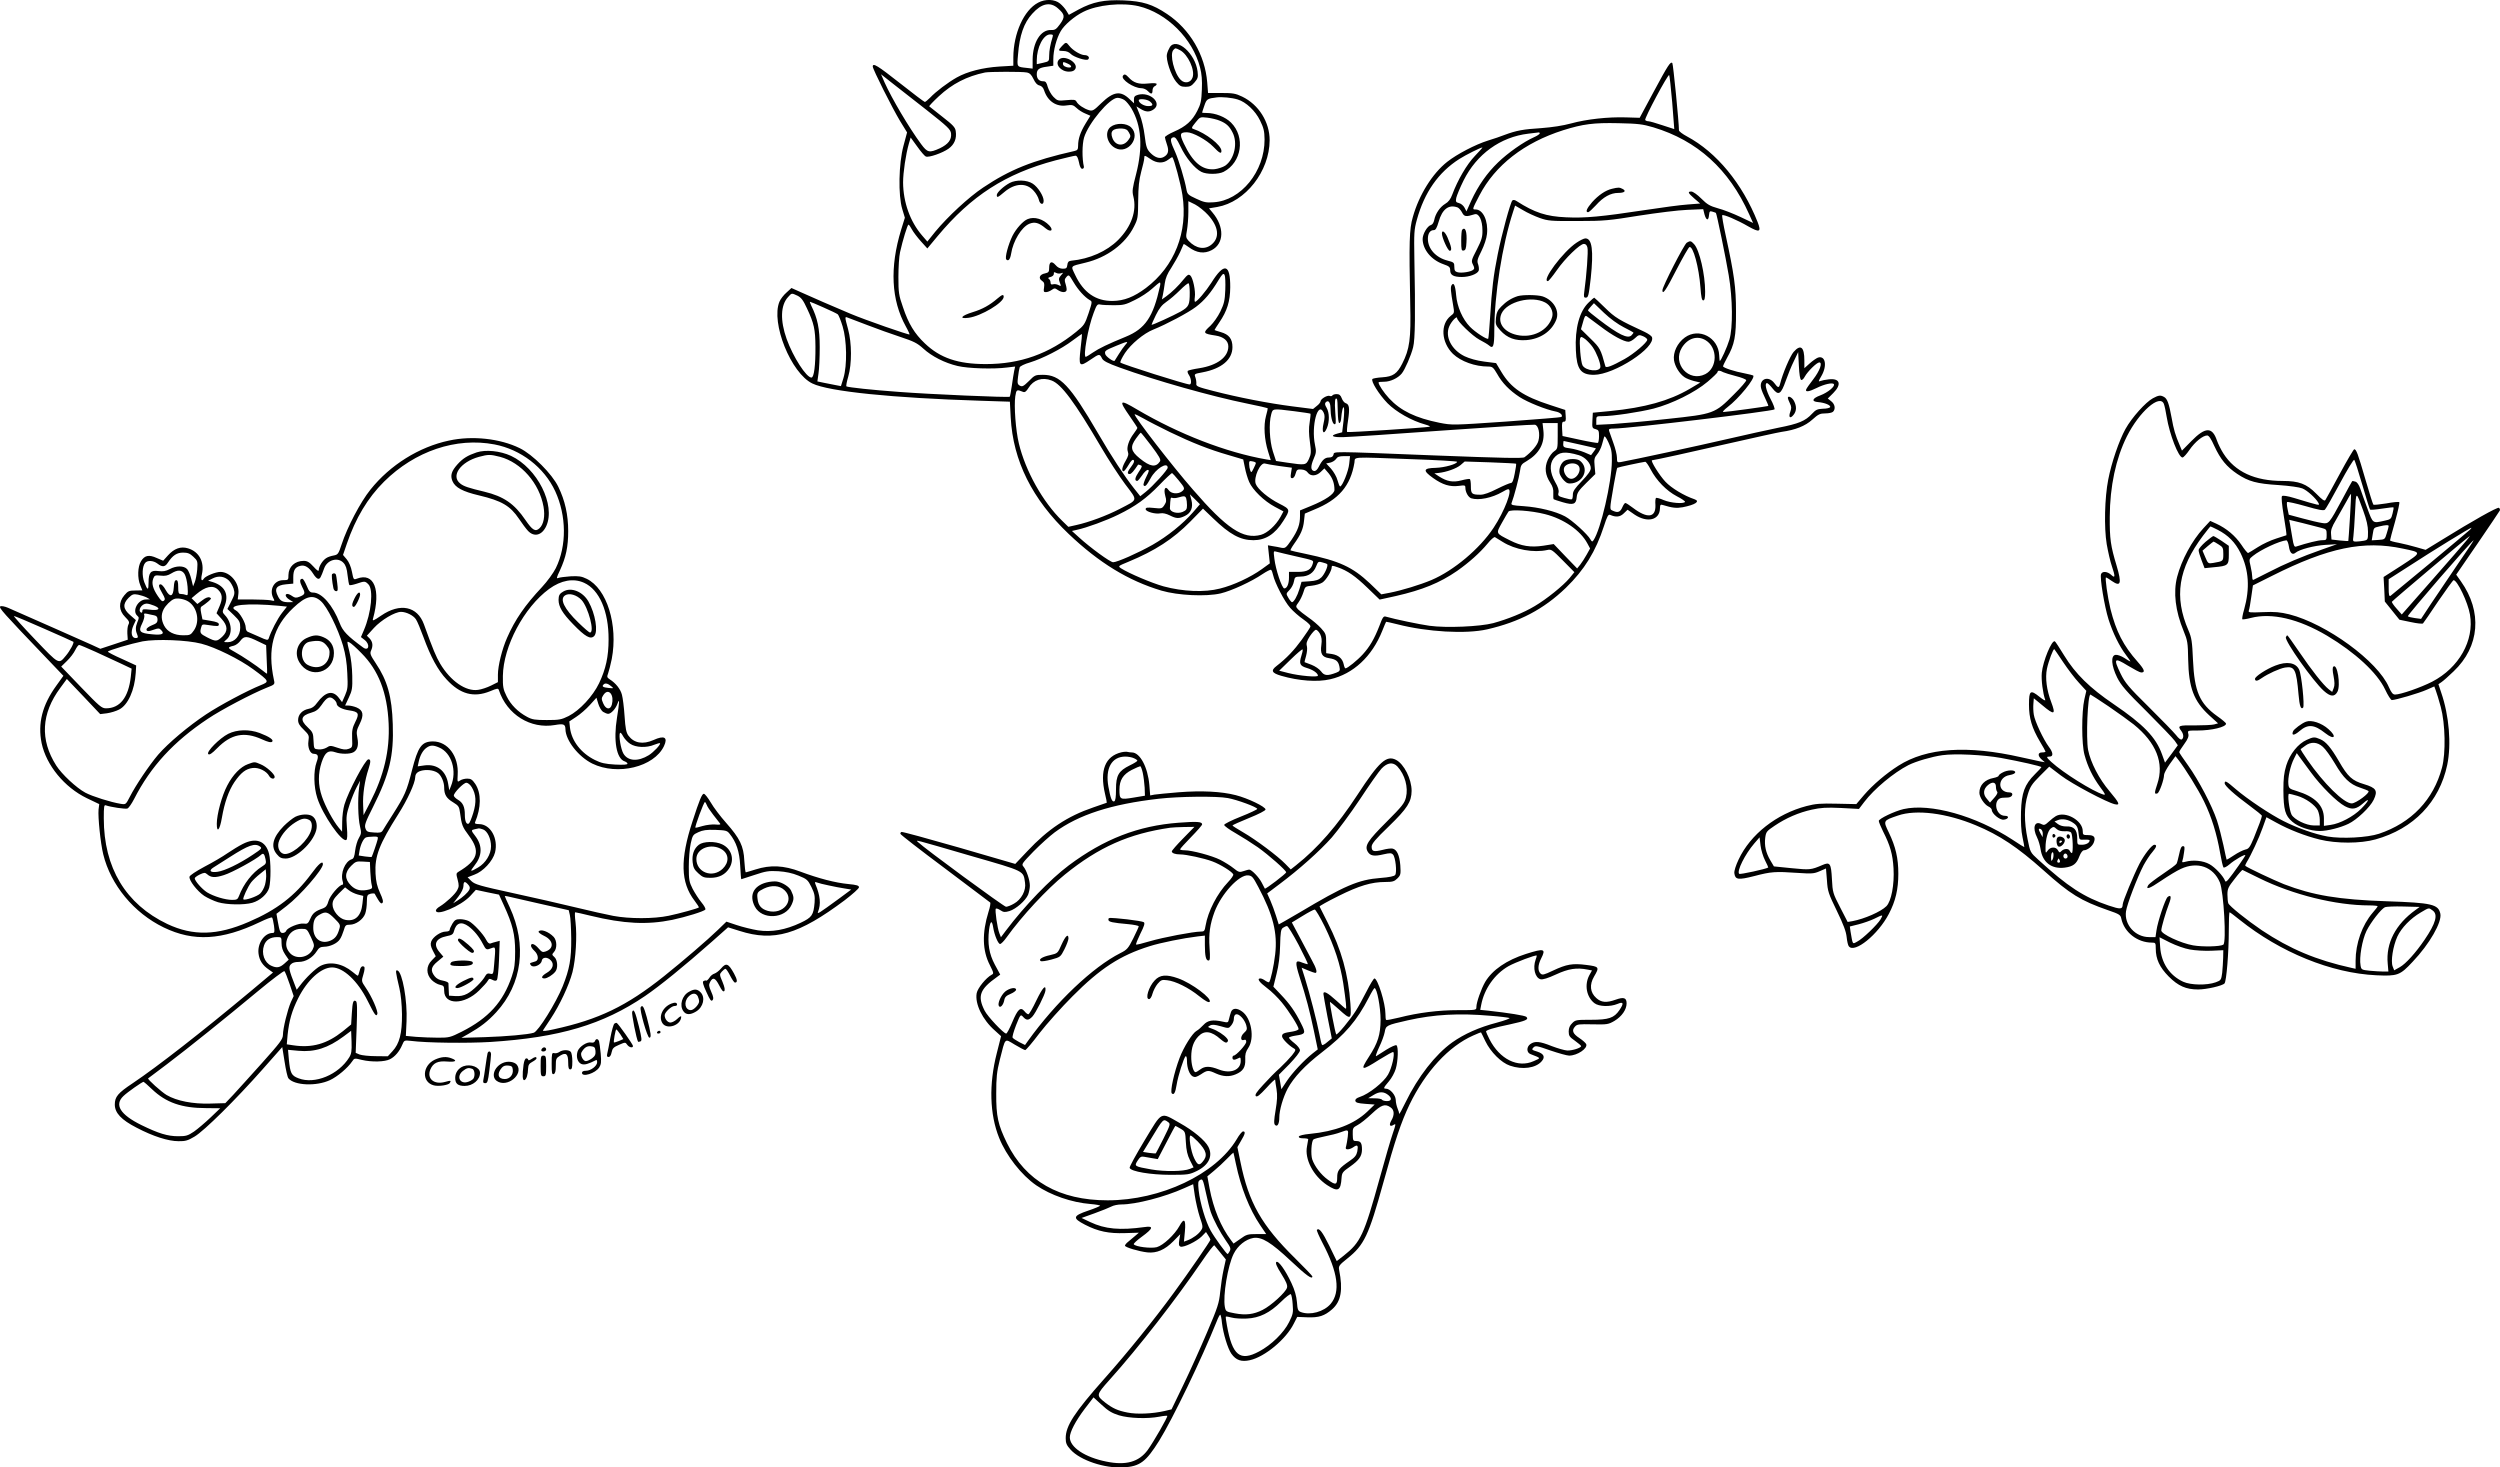 <?xml version="1.0" encoding="UTF-8"?>
<svg xmlns="http://www.w3.org/2000/svg" version="1.0" viewBox="0 0 1814.084 1064.85" preserveAspectRatio="xMidYMid meet">
  <g transform="translate(-104.692,1082.988) scale(0.1,-0.1)" fill="#000000" stroke="none">
    <path d="M8579 10810 c-102 -54 -178 -222 -179 -396 l0 -61 -102 -6 c-121 -8 -231 -36 -308 -79 -64 -36 -153 -103 -194 -147 -17 -17 -34 -31 -38 -31 -5 0 -85 61 -179 135 -164 129 -199 151 -199 122 0 -20 142 -302 198 -395 l51 -83 -26 -97 c-35 -129 -39 -360 -9 -459 l19 -63 -27 -87 c-84 -275 -72 -510 34 -702 17 -30 28 -56 27 -58 -6 -5 -321 105 -426 149 -115 48 -294 126 -373 162 l-58 26 -36 -33 c-20 -17 -43 -47 -51 -66 -64 -153 84 -520 239 -594 119 -58 582 -105 1218 -125 l215 -7 6 -115 c17 -314 156 -593 421 -845 220 -209 432 -339 673 -411 119 -35 324 -45 430 -20 79 19 224 86 303 140 30 20 58 34 62 31 5 -3 11 -20 15 -38 12 -55 81 -190 124 -238 22 -25 65 -63 96 -84 38 -27 54 -44 50 -54 -3 -8 -31 -50 -62 -93 -55 -76 -111 -135 -182 -190 -45 -34 -36 -52 33 -72 127 -37 263 -47 356 -25 166 38 303 165 377 351 14 35 26 64 28 66 1 1 37 -7 81 -18 217 -56 498 -72 652 -37 235 54 410 146 571 301 135 131 217 264 277 449 22 69 31 86 44 81 43 -19 72 -16 99 10 l28 27 52 -36 c92 -61 181 -39 183 45 1 27 4 31 22 25 68 -21 98 -24 143 -16 92 18 129 43 86 58 -75 25 -168 81 -211 127 -43 45 -112 156 -97 156 13 0 282 59 570 125 176 40 343 77 370 81 100 14 171 42 223 89 43 39 56 45 94 45 24 0 49 5 56 12 20 20 14 55 -13 76 l-25 20 40 40 c63 63 48 109 -33 99 -23 -2 -50 -8 -61 -12 -16 -7 -15 -2 8 37 43 74 29 150 -25 133 -11 -4 -39 -23 -60 -42 l-39 -35 0 56 c0 99 -27 120 -78 62 -25 -29 -79 -155 -98 -231 -8 -32 -15 -32 -42 5 -43 57 -112 30 -96 -37 4 -16 18 -50 31 -76 13 -27 23 -51 21 -53 -4 -3 -301 -44 -326 -44 -8 0 5 16 30 35 82 62 204 212 187 230 -3 2 -30 9 -60 15 -76 14 -159 41 -159 52 0 4 13 32 29 61 55 98 66 155 65 337 0 175 -13 268 -75 553 -17 77 -28 142 -25 145 9 8 110 -35 189 -81 83 -47 96 -41 68 31 -111 280 -298 507 -513 622 -32 17 -58 37 -58 44 0 59 -42 482 -48 488 -13 13 -29 -10 -137 -211 l-100 -186 -100 3 c-131 4 -285 -13 -398 -44 -59 -16 -137 -28 -217 -34 -129 -8 -179 -17 -265 -49 -27 -11 -81 -29 -120 -41 -93 -29 -226 -99 -296 -154 -108 -85 -205 -240 -250 -401 -26 -89 -28 -179 -19 -630 6 -255 -4 -328 -58 -434 -37 -73 -67 -94 -144 -99 -35 -2 -67 -8 -72 -12 -14 -14 46 -111 109 -176 62 -63 176 -128 275 -155 25 -7 38 -14 30 -16 -36 -7 -594 -43 -598 -38 -3 3 0 41 7 85 13 88 9 116 -17 124 -10 3 -23 19 -29 36 -8 22 -18 30 -37 30 -13 0 -27 -4 -31 -10 -3 -5 -12 -7 -20 -3 -18 6 -65 -22 -66 -40 0 -6 -12 -22 -27 -33 l-27 -22 -150 19 c-172 22 -394 65 -575 112 -113 29 -125 34 -122 53 1 11 -2 32 -7 46 -9 24 -8 25 52 36 138 26 217 92 217 183 0 60 -25 92 -85 109 -25 7 -45 14 -45 15 0 2 15 26 34 54 58 85 79 154 80 256 1 171 -44 182 -137 33 -39 -61 -104 -138 -118 -138 -4 0 -5 15 -2 33 7 44 -14 142 -33 158 -13 10 -20 6 -47 -27 -39 -49 -88 -96 -128 -125 l-31 -22 7 32 c4 18 10 56 14 85 5 37 19 71 47 112 21 33 50 84 64 114 13 30 25 57 26 59 2 1 18 -8 36 -22 58 -43 113 -51 168 -22 90 47 93 169 5 273 l-25 30 60 10 c205 36 379 259 380 484 0 132 -79 259 -200 317 -48 23 -68 26 -151 26 l-96 0 -6 77 c-16 199 -125 385 -291 496 -106 71 -177 93 -316 99 -141 6 -223 -11 -326 -66 l-71 -39 -17 28 c-9 16 -30 40 -47 54 -38 32 -106 35 -160 6z m145 -41 c50 -44 53 -61 15 -114 -28 -38 -36 -44 -66 -43 -75 3 -132 -90 -133 -214 l0 -66 -42 5 c-74 8 -72 4 -64 96 11 140 42 230 103 297 68 76 131 89 187 39z m585 16 c205 -49 392 -235 446 -445 12 -46 16 -93 13 -160 -3 -82 -8 -105 -33 -154 -37 -73 -83 -114 -168 -151 -37 -16 -67 -35 -67 -41 0 -6 7 -30 15 -54 16 -46 9 -72 -25 -90 -28 -15 -63 -3 -96 31 -25 26 -31 43 -41 124 -6 51 -22 120 -36 153 l-24 60 31 -19 c38 -23 64 -24 94 -3 65 45 -26 130 -113 106 -24 -7 -30 -14 -30 -35 l1 -27 -31 29 c-66 65 -118 58 -207 -28 -54 -53 -63 -58 -88 -51 -37 11 -79 39 -91 61 -8 16 -18 17 -74 12 -61 -6 -65 -5 -94 24 -16 16 -34 49 -41 71 -9 34 -15 42 -33 42 -30 0 -47 18 -47 51 0 35 17 48 74 55 l46 7 0 46 c0 66 23 152 54 205 26 45 99 108 164 140 101 51 279 69 401 41z m-625 -227 c-15 -48 -24 -95 -24 -133 0 -40 -1 -41 -45 -51 l-45 -10 0 27 c0 95 48 189 97 189 21 0 23 -3 17 -22z m-187 -254 c22 -4 34 -16 49 -47 13 -28 27 -44 43 -47 16 -4 28 -16 34 -35 26 -80 89 -122 164 -110 40 6 48 3 72 -19 14 -14 43 -32 63 -40 l37 -16 -35 -57 c-38 -63 -54 -111 -54 -160 0 -27 -4 -34 -27 -39 -305 -69 -468 -135 -662 -265 -104 -69 -258 -212 -348 -321 l-57 -71 -38 44 c-87 101 -137 241 -138 385 0 73 20 206 42 282 l13 44 48 -66 c26 -37 54 -69 62 -72 22 -9 122 26 165 57 43 31 60 74 52 127 -3 27 -20 45 -96 104 -50 39 -93 73 -96 76 -3 2 28 35 69 73 98 91 203 145 336 173 32 6 269 7 302 0z m-727 -272 c156 -123 175 -142 178 -171 5 -45 -21 -78 -81 -107 -77 -35 -90 -32 -136 30 -88 119 -213 331 -266 449 l-25 58 77 -61 c43 -33 157 -122 253 -198z m5411 55 c8 -106 15 -193 15 -194 -1 0 -39 12 -86 28 -47 16 -93 29 -102 29 -9 0 -19 4 -23 9 -7 12 165 334 174 326 3 -4 13 -93 22 -198z m-3153 21 c60 -18 128 -82 162 -152 27 -55 32 -77 33 -138 1 -232 -171 -444 -370 -456 -53 -4 -71 0 -126 26 -59 27 -65 33 -71 68 -12 68 -56 213 -80 267 -38 82 -41 103 -17 110 17 4 25 -7 55 -68 37 -79 101 -157 150 -182 38 -20 125 -19 162 0 131 68 159 252 54 357 -41 41 -114 70 -177 70 -18 0 -33 1 -33 3 0 2 7 25 16 50 16 48 22 52 89 60 38 5 111 -2 153 -15z m-822 -4 c14 -9 36 -37 51 -61 73 -125 84 -280 34 -476 -27 -104 -30 -124 -20 -163 26 -104 -14 -218 -110 -315 -83 -83 -207 -138 -341 -151 -19 -2 -26 -10 -28 -30 -3 -24 -8 -28 -33 -28 -20 0 -38 9 -53 27 -28 32 -46 24 -46 -21 0 -29 -4 -34 -30 -40 -39 -7 -51 -35 -22 -54 16 -11 19 -20 15 -48 -5 -29 -3 -34 13 -34 11 0 30 7 42 16 20 14 24 14 44 0 26 -18 54 -21 63 -6 4 6 1 26 -5 46 -10 30 -9 38 5 54 17 19 19 18 52 -38 33 -56 81 -109 118 -130 18 -10 18 -13 -9 -95 -27 -80 -32 -88 -90 -135 -197 -160 -406 -234 -656 -234 -202 0 -331 44 -442 150 -75 71 -119 143 -159 263 -30 86 -33 105 -33 219 0 69 5 150 12 180 19 86 54 200 61 200 4 0 15 -16 25 -35 10 -19 40 -58 65 -86 l47 -52 74 89 c245 294 494 454 855 550 71 18 137 34 146 34 11 0 18 -15 25 -47 6 -32 14 -48 24 -48 8 0 13 7 12 15 -14 59 -13 161 1 211 31 104 186 289 243 289 14 0 36 -7 50 -16z m186 -11 c26 -23 22 -33 -14 -33 -30 0 -68 23 -68 42 0 15 63 8 82 -9z m506 -139 c47 -19 70 -40 93 -86 39 -76 13 -193 -53 -240 -17 -11 -52 -23 -78 -26 -89 -8 -157 48 -223 187 -32 68 -29 81 23 81 42 0 142 -55 190 -104 47 -49 60 -55 60 -31 0 41 -113 129 -203 159 -16 5 -15 10 15 47 33 41 33 41 86 35 30 -4 70 -13 90 -22z m3146 -48 c319 -96 549 -304 695 -630 l29 -64 -91 43 c-51 24 -124 53 -163 63 -60 17 -79 28 -122 71 -28 28 -60 51 -72 51 -29 0 -25 -10 22 -51 l42 -36 -90 -7 c-49 -3 -190 -22 -314 -41 -310 -47 -433 -59 -569 -52 -143 6 -229 34 -358 117 -15 10 -26 11 -32 5 -14 -14 -77 -245 -106 -390 -31 -152 -43 -256 -55 -452 -5 -86 -12 -158 -14 -161 -9 -8 -94 47 -132 86 -54 55 -94 146 -101 231 -6 71 -18 96 -33 71 -9 -14 -6 -45 11 -143 10 -57 10 -59 -17 -79 -77 -61 -69 -192 16 -276 58 -55 160 -92 256 -92 30 0 37 -6 64 -52 37 -67 90 -121 163 -169 58 -38 193 -92 261 -105 34 -6 56 -27 43 -40 -2 -3 -182 -17 -398 -33 -394 -27 -394 -27 -487 -9 -173 35 -281 87 -365 177 -39 42 -77 99 -77 116 0 3 19 5 43 5 42 0 98 26 125 59 23 27 69 133 83 191 15 57 17 249 9 645 -3 183 -2 207 18 280 55 199 156 344 308 441 47 30 155 84 168 84 2 0 -22 -28 -55 -62 -58 -60 -125 -175 -164 -280 -12 -33 -28 -54 -51 -67 -38 -23 -71 -71 -80 -118 -4 -19 -13 -33 -24 -36 -26 -7 -60 -65 -60 -102 1 -76 62 -151 150 -182 43 -15 50 -21 50 -45 0 -34 24 -48 85 -48 54 0 113 22 122 46 3 9 1 30 -4 45 -10 25 -6 38 24 98 20 41 37 91 40 123 10 96 -29 178 -83 178 -25 0 -25 0 28 102 114 219 325 383 608 473 144 45 220 55 400 51 144 -3 176 -7 254 -30z m-824 -44 c0 -5 -19 -18 -42 -28 -75 -33 -190 -114 -261 -183 -79 -76 -143 -167 -194 -277 l-35 -78 -14 27 c-8 15 -26 30 -40 33 -23 6 -25 10 -20 38 4 17 27 74 53 126 95 191 267 316 471 340 37 4 70 8 75 9 4 0 7 -3 7 -7z m-2824 -187 c45 -31 92 -32 128 -4 15 12 29 20 30 18 13 -14 60 -191 73 -274 41 -270 -57 -518 -265 -675 -87 -65 -158 -93 -242 -94 -122 -1 -211 61 -271 188 -33 70 -40 62 75 90 155 37 289 136 351 261 29 57 30 66 31 190 1 100 6 148 22 209 12 44 22 87 22 98 0 23 2 23 46 -7z m417 -405 c77 -85 86 -164 26 -214 -49 -41 -113 -31 -167 26 -20 22 -21 29 -12 78 5 29 10 88 10 132 l0 78 49 -24 c26 -14 69 -48 94 -76z m2407 -22 c60 -21 80 -23 275 -22 193 0 229 4 445 39 129 20 287 40 350 42 l116 5 9 -37 c13 -46 29 -50 33 -7 3 29 6 32 25 26 12 -3 23 -8 25 -9 6 -5 73 -331 93 -452 29 -170 31 -383 5 -468 -16 -54 -62 -155 -70 -155 -1 0 -3 18 -4 41 -5 130 -147 204 -249 130 -55 -40 -87 -108 -79 -165 7 -45 39 -98 76 -123 12 -9 43 -21 69 -28 l46 -11 -79 -47 c-148 -86 -323 -135 -576 -160 l-125 -12 -3 -56 c-3 -53 -1 -57 23 -63 22 -6 25 -12 25 -51 0 -24 -4 -46 -8 -49 -4 -2 -64 8 -132 23 l-125 27 -3 52 c-2 42 0 52 13 52 13 0 16 9 13 43 l-3 42 -110 36 c-195 63 -284 124 -353 239 l-39 65 -86 11 c-55 7 -107 22 -143 39 -94 46 -143 141 -111 216 15 36 57 80 57 61 0 -22 110 -129 162 -157 29 -15 61 -34 70 -42 30 -27 38 -6 38 105 0 260 58 626 136 864 l15 46 57 -33 c31 -19 86 -44 122 -57z m-595 76 c8 -4 23 -20 31 -36 16 -31 28 -33 91 -13 31 10 57 -43 57 -117 1 -47 -6 -70 -41 -139 -40 -77 -41 -83 -28 -109 11 -22 12 -30 2 -38 -18 -15 -83 -25 -112 -18 -20 5 -25 13 -25 39 0 31 -3 34 -50 46 -85 22 -142 86 -142 158 0 39 16 63 43 63 13 0 22 15 35 60 26 93 74 129 139 104z m-2878 -477 c17 6 17 5 -2 -16 -16 -19 -17 -27 -8 -51 11 -28 10 -29 -9 -19 -11 6 -29 9 -39 6 -14 -4 -19 0 -19 13 0 11 -6 22 -12 26 -9 6 -5 10 12 14 15 4 24 13 24 23 -1 13 2 14 16 7 10 -6 27 -7 37 -3z m1191 -121 c-3 -77 -9 -101 -36 -157 -18 -37 -50 -82 -72 -103 -57 -52 -55 -57 37 -71 59 -9 93 -38 93 -79 0 -77 -79 -137 -210 -158 -41 -6 -79 -15 -84 -19 -4 -4 -1 -18 8 -30 18 -27 21 -69 5 -69 -27 0 -488 146 -502 159 -4 4 11 35 33 69 44 66 137 143 205 170 95 38 255 123 310 165 61 46 108 101 165 196 28 45 34 50 43 36 5 -10 7 -58 5 -109z m-474 27 c-49 -224 -107 -309 -249 -367 -127 -52 -194 -84 -239 -115 -25 -17 -47 -31 -50 -31 -22 0 16 213 57 320 22 59 27 65 48 60 13 -3 58 -5 100 -5 67 0 84 4 151 38 42 20 98 57 125 82 26 24 51 44 56 45 4 0 5 -12 1 -27z m216 -46 c0 -91 -6 -103 -66 -138 -52 -29 -207 -100 -211 -96 -1 1 13 33 31 70 25 51 44 74 77 97 24 16 68 54 98 84 30 30 58 53 63 50 4 -3 8 -33 8 -67z m-2846 -23 c27 -14 41 -32 69 -93 51 -108 60 -152 61 -276 1 -134 -10 -225 -29 -225 -37 0 -133 149 -180 280 -48 135 -44 245 10 304 28 31 25 30 69 10z m188 -85 c51 -22 98 -45 104 -50 6 -5 22 -44 35 -87 31 -100 34 -284 6 -376 l-18 -58 -37 7 c-20 4 -59 11 -86 17 l-48 10 8 57 c5 31 9 117 9 191 0 137 -16 211 -62 303 -7 15 -11 27 -9 27 3 0 47 -18 98 -41z m318 -128 c69 -27 177 -65 240 -86 97 -32 123 -45 166 -84 62 -57 156 -105 250 -127 75 -18 260 -24 358 -11 l59 7 -7 -32 c-4 -18 -11 -67 -17 -108 -6 -41 -13 -77 -15 -79 -7 -7 -586 18 -804 35 -195 14 -369 33 -381 40 -4 2 2 34 13 71 27 94 26 243 -1 343 -25 92 -25 94 -3 85 9 -4 73 -28 142 -54z m1548 -170 c-15 -131 -10 -137 72 -81 65 44 66 44 84 8 9 -17 41 -34 127 -65 259 -94 670 -210 927 -262 79 -16 145 -31 147 -33 2 -1 -3 -28 -12 -58 -18 -67 -12 -170 16 -258 l19 -61 -32 5 c-292 51 -635 184 -939 363 -128 76 -135 69 -52 -50 30 -43 55 -81 55 -84 0 -4 -12 -22 -26 -41 -36 -47 -54 -102 -43 -132 7 -18 3 -33 -16 -66 -26 -44 -32 -76 -15 -76 5 0 21 21 36 46 18 31 30 42 37 35 7 -7 2 -21 -16 -45 -30 -39 -34 -56 -13 -56 12 0 29 20 61 68 1 1 9 0 18 -4 14 -5 12 -12 -14 -50 -27 -40 -31 -64 -10 -64 5 0 20 18 35 40 14 22 33 40 41 40 12 0 10 -10 -10 -50 -14 -28 -23 -55 -20 -61 10 -15 22 -3 51 50 37 70 124 123 124 77 0 -16 -107 -134 -160 -176 l-39 -31 -46 58 c-68 86 -162 229 -260 398 -205 351 -275 425 -401 425 -54 0 -59 -2 -101 -45 -39 -38 -48 -43 -65 -34 -18 10 -20 18 -14 64 3 29 9 60 12 69 3 9 36 25 75 36 91 28 229 98 309 159 36 27 66 48 68 47 1 -2 -3 -49 -10 -105z m4537 59 c87 -54 85 -199 -4 -245 -120 -61 -241 76 -170 192 43 69 113 91 174 53z m-4212 -32 c-11 -13 -33 -43 -48 -68 -15 -25 -29 -46 -30 -48 -8 -9 -63 30 -68 48 -6 24 -2 27 83 62 80 33 89 34 63 6z m4904 -255 c6 -3 18 8 26 24 20 37 87 103 105 103 26 0 4 -61 -44 -123 -25 -32 -48 -65 -51 -73 -8 -21 21 -17 75 10 56 28 117 42 126 28 10 -16 -43 -60 -98 -81 -60 -22 -67 -45 -16 -49 47 -4 92 -22 87 -36 -2 -6 -25 -12 -52 -12 -41 -2 -52 -7 -80 -37 -48 -52 -96 -72 -244 -101 -74 -15 -240 -52 -370 -82 -202 -47 -688 -152 -773 -167 -26 -4 -28 -2 -28 32 0 20 -12 68 -26 106 -13 39 -27 78 -31 88 -4 14 1 17 36 17 104 0 1149 125 1164 139 4 4 -8 38 -28 75 -34 65 -45 116 -26 116 5 0 24 -18 41 -40 42 -53 60 -43 95 57 15 43 41 107 59 143 l31 65 5 -99 c3 -64 9 -101 17 -103z m-566 56 c11 -5 52 -18 91 -28 40 -10 74 -23 76 -30 2 -6 -38 -53 -90 -104 -138 -139 -144 -141 -481 -177 -153 -17 -332 -33 -398 -37 l-119 -6 0 31 c0 31 1 32 44 32 76 0 269 29 372 55 134 35 300 117 392 195 39 33 72 65 72 70 0 13 17 13 41 -1z m-4874 -60 c71 -26 167 -155 361 -486 51 -87 129 -207 173 -266 94 -125 97 -109 -41 -181 -93 -48 -222 -96 -313 -116 l-58 -13 -45 44 c-140 136 -266 361 -314 561 -23 95 -36 271 -26 342 8 50 10 51 57 32 12 -5 23 3 39 29 36 59 100 80 167 54z m2077 -224 c1 -49 5 -85 11 -85 6 0 11 12 13 27 5 61 14 96 20 86 4 -6 3 -49 -2 -96 l-10 -84 -34 -9 c-59 -16 -36 -29 46 -26 42 1 367 22 721 48 354 25 653 44 665 42 26 -4 40 -65 26 -117 -8 -32 -50 -81 -101 -119 -12 -9 -158 -6 -650 13 -778 31 -729 30 -736 5 -4 -14 -14 -20 -33 -20 -30 0 -49 -18 -74 -68 -11 -21 -23 -32 -34 -30 -25 5 -26 34 -3 88 19 43 20 55 10 101 -29 137 21 325 63 234 9 -19 8 -38 -1 -77 -15 -65 1 -89 24 -35 20 48 19 112 -2 148 -13 21 -14 32 -6 40 18 18 33 1 34 -39 1 -62 13 -115 28 -120 12 -4 13 10 7 85 -6 80 -2 112 12 98 3 -3 6 -43 6 -90z m-316 1 c63 -8 115 -16 118 -18 2 -2 -1 -31 -6 -64 -7 -40 -6 -85 2 -142 10 -73 9 -86 -7 -122 -21 -46 -26 -47 -160 -27 l-79 12 -23 70 c-24 77 -30 203 -12 268 12 43 7 43 167 23z m-903 -151 c162 -78 286 -127 425 -167 l108 -32 12 -58 c6 -33 20 -80 31 -105 25 -58 108 -139 187 -181 l62 -33 -22 -41 c-35 -62 -95 -116 -141 -129 -129 -35 -248 44 -494 328 -152 174 -423 525 -423 546 0 4 28 -9 63 -29 34 -20 121 -64 192 -99z m2815 -29 c0 -90 -1 -94 -26 -111 -14 -9 -35 -37 -46 -62 -25 -56 -19 -110 18 -166 18 -27 24 -49 22 -77 -1 -22 0 -41 3 -43 2 -2 33 -12 67 -22 76 -22 96 -15 100 39 3 30 15 48 69 101 l66 65 -5 57 c-5 50 -2 62 18 86 13 15 29 47 35 70 6 23 14 49 16 57 4 9 15 -6 31 -40 21 -45 26 -69 25 -135 -1 -155 -81 -498 -133 -575 -9 -13 -12 -12 -22 5 -21 38 -133 140 -185 168 -70 37 -188 66 -301 74 -80 5 -92 8 -87 22 18 46 55 187 61 231 6 45 10 52 49 74 91 54 132 129 121 222 l-6 54 55 0 55 0 0 -94z m-2948 -72 c56 -75 70 -99 62 -112 -30 -46 -71 -40 -146 21 -67 54 -72 84 -28 145 16 23 32 42 35 42 2 0 37 -43 77 -96z m3109 10 c63 -14 115 -26 116 -27 1 -1 -7 -13 -17 -26 l-18 -24 -49 21 c-27 11 -72 24 -101 28 -46 6 -52 9 -52 30 0 13 2 24 4 24 2 0 54 -12 117 -26z m-8 -77 c45 -13 87 -58 87 -94 0 -19 -19 -46 -65 -94 -51 -53 -65 -74 -65 -97 0 -17 -3 -33 -7 -35 -5 -3 -29 2 -56 10 -43 12 -47 16 -41 38 4 17 -3 41 -25 78 -38 67 -42 130 -10 171 37 47 80 53 182 23z m-1666 -63 c-5 -53 -50 -164 -66 -164 -4 0 -12 20 -19 45 -6 25 -28 62 -47 84 l-35 38 30 6 c16 4 35 16 42 27 10 15 23 20 57 20 l44 0 -6 -56z m451 34 c182 -6 332 -15 332 -19 0 -16 -90 -42 -155 -44 -92 -2 -96 -19 -19 -74 69 -49 122 -65 186 -57 43 6 48 5 48 -13 0 -32 21 -70 43 -77 54 -17 151 3 225 46 18 11 37 20 43 20 34 0 -26 -159 -107 -281 -101 -152 -288 -309 -450 -378 -83 -35 -215 -75 -301 -92 l-63 -12 -83 80 c-127 119 -220 162 -467 214 -58 12 -107 23 -109 25 -2 2 9 23 26 47 48 67 66 108 72 166 l6 54 68 29 c178 72 264 172 292 341 7 44 -38 42 413 25z m-1128 -28 c0 -4 -8 -22 -17 -40 -15 -30 -17 -32 -24 -14 -4 10 -8 31 -8 45 -1 23 2 26 24 21 14 -2 25 -8 25 -12z m1888 -5 c2 -2 -2 -34 -10 -72 -9 -48 -17 -68 -28 -68 -8 0 -53 -19 -99 -42 -55 -28 -96 -43 -121 -43 -63 0 -70 6 -70 60 0 27 -3 51 -8 54 -4 2 -32 -2 -61 -10 -62 -16 -104 -8 -161 28 l-35 23 30 3 c58 6 130 32 160 57 l30 26 185 -6 c101 -4 186 -8 188 -10z m976 -41 c43 -82 116 -156 190 -195 36 -18 62 -37 60 -41 -10 -16 -106 -8 -155 13 -27 12 -53 19 -56 15 -4 -3 -6 -26 -4 -50 4 -93 -58 -101 -162 -22 -26 20 -51 36 -56 36 -5 0 -14 -13 -21 -29 -15 -36 -32 -44 -66 -29 -29 14 -30 -4 4 196 11 62 22 115 24 117 4 4 173 40 203 44 6 0 23 -24 39 -55z m-2693 24 l90 -12 -6 -38 c-5 -30 -4 -38 9 -38 9 0 19 13 24 33 8 28 12 32 41 30 21 -1 38 -9 47 -22 21 -29 62 -27 95 5 l26 25 31 -36 c29 -36 42 -73 42 -120 0 -29 -64 -73 -172 -117 l-78 -32 0 -41 c0 -60 -15 -103 -62 -173 -40 -58 -45 -62 -73 -57 -16 4 -45 9 -64 12 l-34 6 7 -65 7 -66 -58 -42 c-82 -59 -206 -117 -304 -141 -111 -29 -269 -22 -409 16 -86 24 -251 94 -309 131 -23 16 -22 16 55 48 191 79 323 164 449 292 l91 93 72 -69 c123 -119 199 -160 294 -160 88 0 157 44 217 140 52 82 51 84 -29 125 -78 39 -157 105 -171 143 -18 47 34 161 68 148 8 -3 55 -11 104 -18z m-732 -103 c46 -56 48 -62 24 -81 -29 -22 -78 -17 -96 9 -24 35 -38 11 -25 -40 10 -35 9 -45 -6 -68 -17 -26 -21 -27 -77 -21 -48 5 -59 3 -59 -9 0 -18 72 -38 108 -30 17 3 41 -2 67 -15 47 -24 67 -25 110 -4 44 21 61 61 47 116 l-11 41 37 -36 36 -36 -50 -58 c-75 -86 -185 -174 -293 -236 -106 -60 -258 -127 -287 -127 -21 0 -166 106 -246 179 l-53 48 35 8 c72 15 218 69 301 110 127 62 204 118 299 216 47 49 88 87 92 86 3 -1 24 -24 47 -52z m55 -131 c3 -9 6 -31 6 -50 0 -30 -5 -37 -32 -49 -39 -16 -94 0 -92 28 4 76 4 79 18 74 8 -3 27 -2 43 3 42 12 50 12 57 -6z m2604 -115 c135 -34 257 -118 307 -212 l20 -37 -25 -45 c-14 -25 -35 -58 -47 -73 l-22 -27 -85 88 -85 89 -75 -12 c-92 -14 -161 -3 -243 39 -104 53 -102 47 -58 127 21 38 43 75 48 82 14 17 164 7 265 -19z m-308 -201 c90 -57 226 -81 325 -59 28 7 36 1 113 -77 l83 -84 -35 -43 c-46 -55 -167 -153 -254 -204 -80 -48 -195 -94 -300 -123 -96 -25 -339 -36 -463 -19 -72 10 -249 47 -315 66 -18 6 -24 -3 -48 -67 -37 -95 -70 -151 -120 -206 -40 -44 -112 -102 -126 -102 -4 0 -10 13 -13 30 -9 41 -37 66 -85 74 l-42 6 0 70 c0 67 -2 72 -37 111 -21 23 -62 58 -93 79 -30 21 -63 47 -74 58 -18 20 -18 22 4 52 13 18 28 51 35 73 12 41 14 42 62 47 27 3 61 13 76 23 27 18 67 84 67 111 0 13 5 13 42 0 73 -25 129 -64 219 -151 l87 -84 118 26 c192 44 318 95 444 182 88 62 166 132 220 197 24 30 49 52 55 48 5 -3 30 -19 55 -34z m-1505 -104 c140 -32 134 -29 128 -53 -12 -45 -40 -61 -108 -61 l-65 0 0 -41 c0 -46 -14 -79 -34 -79 -17 0 -63 138 -72 216 -7 57 -7 57 17 50 13 -4 74 -18 134 -32z m232 -58 c10 -10 -19 -74 -42 -96 -19 -18 -40 -25 -85 -28 l-59 -4 -15 -52 c-15 -51 -41 -96 -54 -96 -4 0 -16 14 -26 31 -18 31 -18 31 8 58 15 15 29 43 32 62 6 32 8 34 49 35 56 1 93 26 112 74 14 36 17 37 45 29 17 -4 33 -10 35 -13z m-51 -507 c11 -23 14 -44 9 -79 -9 -64 5 -88 55 -96 52 -8 68 -22 76 -61 6 -29 3 -34 -22 -44 -65 -25 -88 -23 -111 9 -13 17 -42 37 -70 48 -26 10 -49 18 -50 19 -1 0 4 21 11 45 7 26 10 56 6 71 -6 21 -1 37 22 73 17 25 36 46 44 46 7 0 21 -14 30 -31z m-136 -158 c-18 -57 -11 -73 39 -88 45 -13 81 -38 81 -56 0 -13 -132 -2 -215 19 l-66 17 83 81 c46 45 85 78 87 73 2 -5 -2 -26 -9 -46z M8753 10496 c-30 -32 -29 -36 10 -36 21 0 41 -8 52 -20 22 -24 115 -54 128 -41 14 14 -1 31 -26 31 -28 0 -85 34 -110 66 -23 30 -26 30 -54 0z M9536 10488 c-8 -13 -18 -35 -21 -50 -10 -39 29 -156 66 -201 25 -31 37 -37 69 -37 31 0 43 6 65 32 24 28 27 38 22 79 -16 131 -153 251 -201 177z m73 -22 c58 -30 112 -147 91 -200 -13 -36 -55 -45 -84 -17 -49 46 -84 189 -54 219 15 15 13 15 47 -2z M8732 10398 c-33 -33 12 -88 71 -88 26 0 39 6 47 20 24 45 -81 105 -118 68z m63 -30 c27 -12 33 -28 11 -28 -25 0 -46 12 -46 26 0 17 2 17 35 2z M9195 10279 c-16 -25 79 -89 133 -89 16 0 37 -9 47 -20 24 -26 35 -25 35 4 0 13 7 26 15 30 8 3 15 10 15 16 0 7 -21 8 -63 4 -68 -7 -105 5 -141 45 -21 23 -32 26 -41 10z M9106 9909 c-46 -36 -27 -123 35 -154 90 -47 186 79 114 150 -32 33 -110 35 -149 4z m133 -41 c14 -25 14 -29 -5 -55 -36 -49 -94 -41 -115 15 -19 50 3 72 71 69 26 -2 38 -8 49 -29z M8373 9502 c-44 -24 -93 -69 -93 -87 0 -22 7 -19 53 20 78 67 162 71 215 10 17 -18 33 -47 37 -64 8 -36 35 -42 35 -8 0 34 -41 99 -79 124 -42 28 -121 30 -168 5z M8504 9240 c-33 -13 -83 -68 -110 -121 -31 -63 -57 -160 -45 -172 15 -15 28 0 35 42 14 92 76 194 132 217 39 16 70 8 117 -32 39 -33 62 -16 28 20 -45 47 -108 66 -157 46z M8285 8664 c-57 -49 -110 -78 -179 -99 -85 -26 -104 -51 -30 -41 90 12 254 110 254 152 0 20 -11 17 -45 -12z M12744 9460 c-47 -11 -98 -46 -144 -97 -39 -45 -51 -73 -29 -73 6 0 31 23 56 50 54 61 108 90 162 90 46 0 61 14 32 29 -22 12 -32 12 -77 1z M12487 9069 c-98 -65 -258 -279 -208 -279 5 0 34 35 64 78 61 88 169 192 197 192 13 0 22 -9 26 -27 7 -24 -7 -206 -23 -320 -5 -35 -3 -43 10 -43 19 0 22 12 37 142 21 200 10 288 -39 288 -10 0 -39 -14 -64 -31z M13287 9069 c-19 -11 -177 -319 -177 -345 0 -38 27 2 103 151 45 87 87 160 93 162 27 9 69 -146 80 -294 5 -68 10 -93 20 -93 10 0 14 17 14 63 0 125 -41 303 -80 345 -23 25 -28 26 -53 11z M12060 8681 c-45 -14 -84 -39 -119 -75 -27 -27 -35 -45 -39 -84 -4 -46 -2 -52 32 -90 50 -55 108 -76 189 -70 101 8 182 63 216 146 27 65 -18 144 -98 171 -38 12 -142 13 -181 2z m199 -46 c39 -20 62 -67 51 -105 -28 -98 -142 -156 -255 -131 -96 21 -144 89 -112 157 41 86 218 130 316 79z M12576 8636 c-68 -64 -102 -188 -94 -349 6 -138 36 -177 131 -177 148 1 450 198 421 274 -3 8 -27 25 -52 37 -188 87 -216 104 -289 176 -41 40 -76 73 -78 73 -2 0 -20 -15 -39 -34z m254 -181 c38 -19 70 -37 70 -39 0 -3 -7 -11 -15 -20 -27 -26 -92 5 -237 116 -43 32 -78 62 -78 65 0 4 10 17 22 30 l21 23 73 -70 c45 -43 101 -83 144 -105z m-172 8 c89 -68 172 -113 206 -113 11 0 32 12 47 26 26 25 31 26 59 14 16 -7 30 -18 30 -25 0 -20 -96 -102 -164 -140 -93 -52 -136 -68 -140 -53 -34 125 -38 133 -108 201 l-69 68 12 42 c14 52 18 59 30 52 5 -4 48 -36 97 -72z m-54 -152 c27 -39 56 -112 56 -142 0 -41 -107 -32 -130 10 -13 25 -25 172 -17 196 6 14 10 13 37 -6 16 -13 41 -39 54 -58z M11657 9163 c-4 -3 -7 -40 -7 -80 0 -66 2 -74 18 -71 13 2 18 15 20 58 5 79 -8 117 -31 93z M11510 9136 c0 -31 43 -126 57 -126 18 0 12 31 -17 98 -18 41 -40 56 -40 28z M14020 7942 c0 -5 7 -22 15 -39 12 -24 12 -35 3 -61 -15 -40 -2 -54 23 -23 23 28 24 62 4 101 -14 27 -45 42 -45 22z M12403 7488 c-28 -13 -47 -60 -39 -94 4 -14 18 -37 32 -51 21 -21 32 -24 61 -20 88 15 120 113 54 164 -19 15 -78 16 -108 1z m91 -31 c44 -32 -15 -123 -63 -97 -25 13 -43 53 -34 76 11 30 68 42 97 21z M16669 7940 c-52 -28 -153 -140 -199 -223 -46 -83 -101 -243 -125 -367 -26 -133 -31 -347 -11 -469 10 -56 26 -127 37 -158 26 -77 25 -92 -4 -65 -28 26 -65 29 -74 6 -10 -26 25 -236 54 -328 31 -98 79 -196 127 -259 20 -26 34 -47 31 -47 -3 0 -23 12 -44 26 -22 14 -50 24 -63 22 -36 -5 -31 -78 12 -165 29 -57 64 -98 216 -248 99 -99 190 -194 202 -211 l22 -32 -46 -63 -47 -63 -22 61 c-44 123 -134 216 -350 363 -174 118 -278 220 -360 354 -33 54 -63 100 -67 102 -22 14 -87 -144 -95 -228 -5 -51 8 -151 25 -197 3 -9 -15 1 -41 22 -67 54 -77 47 -77 -56 0 -99 21 -169 80 -269 22 -36 40 -69 40 -72 0 -3 -11 -6 -25 -6 -32 0 -33 -25 -2 -52 l22 -19 -30 5 c-16 3 -80 17 -142 31 -391 89 -686 69 -890 -61 -90 -57 -186 -139 -249 -212 l-57 -67 -141 3 c-117 3 -155 0 -220 -17 -218 -57 -407 -205 -493 -388 -20 -42 -33 -83 -31 -99 6 -48 27 -51 145 -21 122 32 152 34 313 23 104 -7 120 -6 161 12 l46 20 7 -86 c5 -81 11 -96 72 -222 48 -99 67 -150 71 -190 3 -30 10 -61 16 -67 41 -53 212 85 290 235 49 93 69 179 69 292 0 112 -19 195 -69 299 -42 87 -42 86 66 123 133 46 353 18 566 -71 171 -71 303 -159 490 -326 194 -174 271 -221 469 -290 82 -28 91 -34 96 -61 21 -99 116 -174 222 -174 26 0 28 -2 28 -43 0 -77 28 -136 94 -203 69 -69 126 -94 213 -94 62 0 178 27 192 44 14 16 31 227 31 384 0 72 2 132 6 132 3 0 35 -24 72 -54 296 -237 666 -388 993 -403 153 -7 171 -1 263 98 123 129 214 289 201 349 -15 68 -61 79 -388 90 -351 12 -537 43 -747 124 -73 29 -266 120 -280 133 -2 2 2 14 9 25 31 50 91 178 116 250 l28 78 71 -39 c94 -52 210 -97 315 -123 121 -30 296 -30 406 1 276 77 463 271 520 541 31 149 14 357 -44 525 l-20 60 22 15 c12 8 52 43 88 78 190 180 210 433 53 654 l-34 48 156 227 c86 126 158 233 161 239 2 7 -1 15 -7 19 -11 7 -195 -97 -413 -232 l-119 -73 -66 19 c-37 11 -95 25 -129 32 -35 6 -63 14 -63 18 0 3 16 66 37 138 20 73 34 136 30 139 -4 4 -46 0 -94 -9 -49 -8 -91 -12 -94 -9 -4 4 -30 88 -59 187 -54 186 -65 215 -80 215 -4 0 -52 -80 -104 -177 -53 -98 -100 -184 -105 -191 -6 -11 -23 1 -67 46 -70 71 -125 92 -243 92 -203 0 -345 66 -430 199 -17 26 -38 69 -47 94 -34 101 -84 100 -186 -4 l-68 -69 -16 38 c-32 74 -44 115 -59 200 -19 105 -32 140 -56 152 -25 14 -39 12 -80 -10z m80 -42 c5 -13 14 -54 20 -93 21 -128 86 -295 115 -295 7 0 30 25 51 56 40 58 97 104 128 104 12 0 28 -23 52 -77 45 -97 89 -150 166 -202 83 -55 140 -71 301 -81 76 -5 152 -16 171 -24 36 -14 99 -72 117 -105 11 -22 17 -23 -175 35 -50 15 -83 20 -89 14 -6 -6 -1 -60 13 -145 13 -75 21 -137 19 -139 -1 -1 -35 -12 -74 -24 -39 -12 -99 -40 -133 -62 -34 -22 -66 -41 -71 -43 -4 -1 -27 26 -49 60 -44 65 -108 119 -182 153 l-44 20 -50 -54 c-82 -89 -158 -229 -190 -352 -29 -112 -13 -248 47 -393 29 -70 31 -86 33 -206 4 -206 41 -303 153 -406 l64 -58 -29 -8 c-15 -4 -79 -7 -140 -7 -118 2 -127 -2 -98 -40 18 -24 19 -52 3 -62 -7 -4 -23 8 -41 32 -17 21 -106 113 -198 204 -148 146 -171 174 -204 241 -54 112 -47 120 52 59 45 -27 88 -50 97 -50 31 0 25 20 -25 77 -105 118 -157 221 -198 384 -21 87 -41 229 -32 229 3 0 22 -12 42 -26 65 -45 73 -19 35 110 -44 145 -51 195 -50 356 1 220 44 422 124 583 90 179 240 311 269 235z m1440 -587 c28 -96 53 -177 56 -179 3 -3 42 0 86 7 45 7 83 11 84 9 2 -2 -1 -22 -7 -45 -10 -40 -13 -42 -60 -52 -85 -19 -82 -21 -122 88 -20 55 -44 120 -52 145 -10 28 -23 48 -36 51 -11 4 -21 5 -23 3 -2 -1 -33 -59 -70 -128 -98 -182 -99 -183 -149 -175 -22 3 -86 18 -141 33 l-100 27 -9 43 c-5 23 -6 45 -3 49 4 3 64 -10 134 -30 93 -27 130 -34 140 -26 7 6 56 92 109 191 53 99 100 176 104 171 5 -4 31 -86 59 -182z m-90 -237 c-6 -93 -11 -170 -12 -170 -1 -1 -29 1 -62 4 l-60 7 -3 38 c-3 30 5 53 36 105 21 37 54 95 73 129 18 34 34 61 36 59 1 -1 -2 -78 -8 -172z m96 51 c25 -68 35 -113 35 -154 0 -57 -1 -59 -31 -65 -17 -3 -43 -6 -56 -6 -23 0 -24 3 -19 38 3 20 8 100 12 176 7 156 7 156 59 11z m-302 -126 c35 -9 37 -12 37 -49 0 -38 -1 -40 -33 -40 -27 0 -109 -20 -188 -46 -14 -5 -19 7 -28 63 -7 37 -14 82 -17 100 l-6 31 99 -24 c54 -14 115 -30 136 -35z m487 14 c0 -5 -6 -28 -14 -53 -13 -44 -14 -45 -61 -48 l-48 -3 7 43 c8 50 7 48 48 58 45 11 68 12 68 3z m-1242 -27 c78 -40 128 -91 167 -169 61 -124 69 -257 26 -410 -11 -36 -16 -69 -13 -71 4 -2 32 2 62 10 151 39 345 -6 553 -129 203 -121 364 -269 421 -390 20 -43 42 -77 49 -77 27 0 197 50 251 74 l57 25 10 -27 c6 -15 23 -70 37 -122 33 -122 37 -336 9 -440 -62 -234 -222 -401 -457 -480 -84 -28 -271 -38 -374 -20 -89 16 -218 61 -317 111 -95 47 -264 160 -349 233 -68 59 -80 65 -80 42 0 -18 71 -82 180 -162 49 -36 90 -69 90 -74 0 -11 -24 -76 -59 -162 -28 -66 -36 -78 -62 -83 -16 -4 -53 -22 -81 -41 -28 -19 -52 -33 -54 -32 -1 2 -12 49 -23 104 -12 56 -33 137 -47 180 -36 108 -132 291 -209 399 -36 50 -65 93 -65 97 0 5 16 31 36 58 27 37 35 57 30 75 -6 24 -5 24 67 24 102 0 207 25 207 50 0 5 -29 30 -65 55 -127 91 -165 179 -175 406 -6 137 -10 162 -33 216 -106 244 -74 448 106 687 28 37 52 67 54 67 2 0 25 -11 51 -24z m1832 0 c-29 -27 -565 -472 -577 -480 -10 -5 -13 8 -13 57 l0 64 153 98 c161 105 438 275 446 275 3 0 -1 -6 -9 -14z m-27 -80 c-15 -19 -127 -147 -248 -285 l-220 -250 -37 42 c-21 23 -36 46 -35 50 2 7 558 476 565 477 2 0 -9 -15 -25 -34z m-1287 -42 c7 -47 25 -64 48 -45 29 24 135 52 216 57 l85 5 -110 -39 c-148 -52 -266 -102 -388 -165 -56 -28 -105 -53 -109 -55 -5 -2 -8 8 -8 21 0 14 -5 49 -12 78 -12 51 -12 52 17 75 57 46 193 109 242 113 7 1 15 -19 19 -45z m1223 -131 c-66 -98 -153 -227 -193 -286 l-71 -108 -45 6 c-24 3 -47 9 -51 13 -6 6 466 552 478 552 2 0 -51 -80 -118 -177z m-396 116 c139 -29 139 -25 -9 -122 l-131 -84 5 -89 4 -89 53 -66 53 -66 82 -17 c45 -10 85 -14 89 -10 5 5 55 78 111 162 57 83 107 152 111 152 27 0 104 -161 119 -250 32 -188 -80 -386 -275 -487 -82 -42 -229 -93 -268 -93 -17 0 -27 13 -45 53 -81 189 -453 460 -723 529 -67 16 -104 20 -191 16 -96 -4 -108 -3 -103 11 4 9 12 54 18 100 l12 83 140 70 c406 204 664 258 948 197z m-2465 -824 c33 -49 84 -117 114 -149 l54 -59 -14 -61 c-21 -93 -21 -327 1 -404 23 -85 59 -159 113 -233 40 -53 42 -60 22 -54 -74 22 -290 157 -375 235 -38 35 -40 40 -13 40 28 0 26 29 -6 71 -39 52 -102 186 -109 233 -4 22 -5 59 -3 80 l3 39 62 -51 c88 -74 99 -69 64 24 -33 87 -44 174 -31 240 12 57 47 150 54 143 2 -2 31 -44 64 -94z m330 -321 c70 -48 152 -107 182 -131 164 -133 222 -280 171 -432 -22 -65 -22 -77 1 -68 14 5 48 100 48 134 0 11 19 46 41 78 l42 58 19 -24 c54 -69 145 -216 188 -304 55 -113 93 -236 117 -375 9 -52 20 -99 24 -104 5 -5 24 5 44 22 36 32 115 77 115 66 0 -7 -93 -140 -122 -174 -14 -17 -22 -21 -25 -12 -12 34 -73 99 -113 121 -46 26 -119 33 -174 18 -23 -6 -27 -5 -23 6 3 8 9 35 12 61 6 38 5 46 -8 46 -11 0 -19 -17 -27 -57 -7 -32 -15 -63 -19 -70 -3 -7 -49 -41 -100 -75 -52 -35 -99 -71 -105 -80 -23 -38 8 -27 93 31 50 34 114 73 143 86 120 56 235 16 283 -98 28 -68 49 -437 25 -452 -22 -14 -150 -17 -219 -5 -88 15 -231 82 -231 108 0 22 32 132 56 194 19 49 15 69 -10 49 -17 -14 -72 -178 -81 -243 l-7 -48 -46 0 c-101 0 -182 90 -168 187 7 51 82 247 128 335 17 31 45 75 64 96 30 35 34 52 14 52 -18 0 -73 -70 -109 -139 -41 -80 -121 -273 -121 -294 -1 -36 -16 -37 -102 -8 -180 61 -295 136 -511 333 -58 53 -58 53 -77 148 -26 126 -26 239 1 324 17 57 30 77 88 135 l68 68 84 -64 c80 -61 332 -195 392 -209 41 -9 34 8 -38 94 -76 89 -138 209 -156 300 -16 86 -3 402 17 402 2 0 62 -39 132 -86z m-781 -374 c137 -25 293 -60 293 -67 0 -2 -21 -26 -47 -51 -75 -75 -97 -135 -101 -272 -2 -76 1 -139 11 -185 8 -38 14 -71 13 -72 -1 -1 -40 23 -86 54 -267 174 -596 266 -790 222 -65 -15 -180 -70 -180 -86 0 -7 14 -42 31 -76 52 -102 70 -166 76 -268 7 -117 -16 -239 -52 -275 -40 -40 -160 -92 -245 -108 l-36 -6 -54 105 c-53 103 -55 109 -60 206 -6 115 -14 126 -69 102 -84 -36 -91 -36 -223 -23 l-129 13 -26 44 c-33 56 -44 107 -37 164 6 43 10 48 68 87 83 56 175 96 271 117 64 14 104 17 210 12 l131 -7 38 50 c73 96 214 213 321 268 56 28 169 61 246 72 92 13 297 3 426 -20z m-1712 -744 c14 -27 24 -50 23 -51 -16 -11 -205 -52 -211 -46 -19 19 42 142 110 221 l38 44 7 -59 c4 -33 19 -82 33 -109z m3585 -128 c245 -121 557 -198 800 -198 33 0 60 -3 60 -6 0 -3 -16 -25 -36 -47 -77 -90 -124 -223 -124 -349 l0 -58 -27 6 c-259 57 -450 138 -654 274 -109 74 -235 175 -243 196 -3 8 -6 37 -6 63 0 42 6 55 53 114 28 37 54 66 57 64 3 -1 57 -28 120 -59z m1135 -231 c-145 -104 -216 -241 -202 -389 l5 -58 -37 0 c-21 0 -65 3 -99 6 -58 6 -61 8 -66 38 -11 57 12 187 43 251 32 64 105 158 134 172 9 4 70 7 135 5 l117 -3 -30 -22z m123 -3 c42 -29 25 -92 -58 -214 -63 -93 -136 -174 -179 -198 l-41 -23 -11 28 c-15 38 2 146 34 217 30 64 95 131 170 175 61 36 57 35 85 15z m-4005 -65 c-24 -40 -130 -142 -170 -162 -35 -19 -31 -25 -48 74 l-5 36 64 16 c35 9 86 27 113 40 64 32 67 32 46 -4z m2245 -219 c37 -7 106 -11 155 -9 l87 4 -1 -55 c-1 -30 -4 -79 -7 -109 -7 -52 -9 -55 -47 -69 -64 -23 -181 -21 -236 4 -99 46 -159 136 -167 251 l-5 72 77 -39 c43 -21 107 -44 144 -50z M17051 6898 c-27 -24 -50 -50 -50 -60 -1 -9 9 -42 21 -73 l22 -58 69 7 c101 9 107 14 107 91 l0 64 -52 36 c-29 19 -56 35 -60 35 -4 0 -30 -19 -57 -42z m95 -19 c31 -19 34 -25 34 -69 0 -53 0 -52 -73 -65 -37 -6 -38 -5 -58 42 l-20 47 38 33 c21 18 40 32 42 33 2 0 19 -9 37 -21z M17634 6206 c-10 -26 197 -319 275 -389 48 -43 78 -46 99 -7 25 47 -1 211 -30 182 -6 -6 -6 -30 2 -68 8 -43 9 -67 1 -87 l-11 -28 -26 20 c-39 31 -122 136 -213 270 -45 66 -84 121 -87 121 -2 0 -7 -6 -10 -14z M17557 6000 c-65 -25 -147 -79 -147 -96 0 -19 17 -18 48 5 48 33 130 70 170 77 70 11 82 -13 98 -197 7 -82 17 -110 33 -94 12 13 -11 240 -29 276 -24 51 -89 62 -173 29z M17780 5593 c-29 -10 -89 -55 -94 -70 -13 -32 7 -32 47 2 61 52 106 49 188 -16 66 -52 85 -25 22 30 -50 45 -124 69 -163 54z M17785 5461 c-63 -28 -122 -102 -148 -185 -17 -56 -21 -94 -21 -181 1 -142 13 -184 65 -228 44 -38 130 -67 200 -67 55 0 149 24 207 52 61 29 157 120 183 174 32 67 19 87 -71 114 -85 25 -117 54 -181 166 -59 101 -95 143 -136 160 -41 18 -50 17 -98 -5z m117 -50 c19 -16 57 -70 87 -120 63 -108 109 -152 182 -176 30 -10 58 -21 62 -25 14 -13 -91 -90 -121 -90 -57 0 -203 144 -322 316 -29 41 -50 76 -49 78 2 1 17 12 33 24 41 31 88 29 128 -7z m-87 -185 c74 -101 189 -215 247 -246 53 -28 82 -23 133 21 53 47 42 17 -15 -40 -57 -57 -154 -108 -222 -117 l-48 -7 0 54 c0 94 -64 158 -198 199 -53 16 -57 20 -60 51 -5 44 15 134 41 184 l20 40 21 -29 c12 -16 48 -66 81 -110z m-98 -171 c61 -18 127 -65 148 -104 8 -17 15 -48 15 -71 l0 -40 -43 0 c-55 0 -143 43 -162 79 -17 34 -31 151 -18 151 5 0 32 -7 60 -15z M15965 4908 c-11 -6 -34 -24 -51 -40 -28 -26 -35 -28 -54 -18 -50 27 -67 -27 -31 -98 10 -20 21 -58 25 -84 14 -96 80 -146 175 -134 61 8 86 27 106 81 11 28 24 45 34 45 24 0 61 29 71 56 15 38 3 54 -41 54 -36 0 -39 2 -39 29 0 77 -126 148 -195 109z m127 -50 c28 -19 35 -36 40 -93 3 -28 6 -30 41 -28 20 1 37 -1 37 -5 0 -18 -26 -32 -57 -32 -33 0 -33 0 -33 48 0 61 -24 87 -78 85 -23 -1 -47 6 -62 17 l-25 19 25 10 c32 13 77 4 112 -21z m-120 -45 c12 -11 33 -16 58 -15 23 2 42 -3 46 -10 12 -18 16 -148 5 -148 -5 0 -11 7 -15 15 -7 19 -40 19 -60 0 -13 -14 -16 -13 -26 5 -14 27 -55 26 -74 -2 -16 -22 -16 -21 -16 22 0 59 17 122 38 138 20 15 22 15 44 -5z m-102 -32 l-1 -26 -14 25 c-18 32 -18 41 0 34 8 -4 15 -18 15 -33z m71 -188 c-9 -15 -10 -13 -11 13 0 17 3 34 8 38 11 12 14 -32 3 -51z m109 21 c0 -8 -7 -14 -15 -14 -15 0 -21 21 -9 33 10 9 24 -2 24 -19z m-56 -29 c3 -9 0 -15 -9 -15 -9 0 -12 6 -9 15 4 8 7 15 9 15 2 0 5 -7 9 -15z M15940 4765 c0 -9 5 -15 11 -13 6 2 11 8 11 13 0 5 -5 11 -11 13 -6 2 -11 -4 -11 -13z M16045 4770 c-4 -6 -3 -16 3 -22 6 -6 12 -6 17 2 4 6 3 16 -3 22 -6 6 -12 6 -17 -2z M15977 4753 c-13 -12 -7 -61 7 -66 17 -7 46 23 46 45 0 21 -38 37 -53 21z m33 -27 c0 -3 -4 -8 -10 -11 -5 -3 -10 -1 -10 4 0 6 5 11 10 11 6 0 10 -2 10 -4z M15578 5224 c-16 -8 -28 -18 -28 -23 0 -5 -16 -12 -36 -16 -65 -12 -104 -52 -104 -108 0 -31 36 -85 65 -99 14 -6 25 -18 25 -25 0 -27 58 -75 87 -71 35 4 43 28 9 28 -73 0 -90 127 -18 131 9 1 28 2 42 2 33 3 41 37 8 37 -90 0 -88 112 3 126 23 4 39 12 39 20 0 19 -57 18 -92 -2z m-48 -102 c0 -15 4 -32 9 -37 6 -6 -2 -23 -21 -44 l-31 -35 -24 29 c-28 32 -25 69 9 98 32 27 58 22 58 -11z M4305 7633 c-217 -46 -427 -177 -570 -356 -72 -89 -168 -272 -209 -397 -23 -70 -27 -75 -58 -81 -18 -3 -43 -11 -54 -19 -26 -16 -54 -61 -54 -86 0 -12 -11 -6 -38 24 -30 33 -46 42 -71 42 -65 0 -110 -43 -111 -102 0 -37 -1 -38 -38 -38 -67 0 -104 -70 -71 -132 11 -20 9 -21 -21 -14 -18 3 -79 6 -135 6 l-103 0 5 43 c8 76 -60 157 -131 157 -34 0 -109 -31 -120 -49 -16 -25 -23 -8 -14 31 20 90 -20 165 -101 189 -52 16 -100 -1 -145 -51 l-35 -39 -47 20 c-57 26 -88 19 -114 -24 -24 -39 -27 -122 -5 -174 8 -19 15 -36 15 -37 0 0 -23 -1 -51 -1 -46 0 -54 -4 -80 -35 -43 -51 -41 -110 6 -157 29 -29 33 -38 24 -55 -6 -10 -9 -40 -8 -65 l3 -45 -99 -33 -100 -33 -65 30 c-54 25 -461 204 -606 268 -24 10 -47 14 -55 10 -13 -9 20 -46 329 -369 l129 -135 -51 -71 c-103 -142 -136 -275 -107 -418 34 -160 165 -320 328 -399 l90 -43 -5 -40 c-5 -53 14 -243 34 -324 54 -222 222 -426 439 -531 217 -105 422 -93 698 39 45 22 85 37 88 33 4 -4 10 -31 14 -59 6 -45 4 -53 -10 -53 -60 0 -112 -77 -102 -151 6 -48 30 -85 75 -115 l30 -21 -161 -135 c-366 -305 -674 -545 -858 -669 -107 -71 -129 -98 -129 -154 0 -61 47 -111 158 -168 120 -63 230 -98 304 -98 50 -1 69 5 116 33 70 41 300 269 493 487 l144 163 17 -106 c9 -59 21 -113 28 -121 43 -52 202 -59 301 -13 54 25 129 88 162 137 15 23 17 23 69 10 72 -17 167 -15 205 5 36 18 69 57 89 105 14 33 15 33 62 28 114 -15 410 -18 577 -8 502 32 817 126 1122 333 106 72 287 219 486 395 l117 104 83 -26 c250 -80 430 -27 764 223 56 43 102 84 103 93 0 13 -15 18 -77 24 -94 9 -214 40 -348 90 -122 46 -218 50 -325 16 -36 -11 -68 -21 -71 -21 -4 0 -8 38 -11 84 -5 107 -32 162 -132 275 -41 46 -91 112 -111 147 -21 35 -43 64 -51 64 -13 0 -31 -42 -82 -200 -91 -277 -87 -443 15 -576 19 -25 33 -47 31 -49 -8 -7 -141 -44 -218 -60 -109 -23 -285 -23 -403 -1 -48 9 -172 37 -275 62 -103 25 -308 72 -456 104 -238 52 -272 62 -298 86 l-28 28 49 19 c64 23 134 99 150 161 25 102 -33 206 -116 206 -24 0 -33 4 -29 13 45 107 46 211 2 278 -22 32 -32 39 -59 39 -18 0 -41 -6 -52 -14 -19 -13 -20 -12 -17 41 9 135 -71 243 -180 243 -82 -1 -108 -38 -152 -211 -38 -150 -51 -180 -139 -319 -33 -52 -66 -104 -72 -115 -10 -17 -21 -19 -64 -16 -46 3 -54 6 -62 29 -9 23 -2 44 55 157 119 237 151 371 143 599 -6 201 -39 318 -124 444 -38 57 -43 70 -34 90 16 35 13 63 -9 88 l-21 21 51 56 c53 58 152 117 197 117 38 0 90 -26 108 -54 10 -14 34 -73 55 -130 52 -142 104 -239 168 -307 98 -107 197 -133 315 -85 53 22 59 23 64 8 59 -178 230 -284 407 -253 63 11 75 6 76 -30 1 -81 94 -200 195 -250 182 -89 448 -25 520 127 30 64 3 80 -76 44 -77 -34 -141 -23 -182 32 -16 22 -22 51 -28 142 -4 63 -13 133 -19 154 -10 41 -45 85 -88 112 -21 14 -22 18 -12 45 6 17 18 63 26 103 47 247 -35 511 -182 582 -37 18 -57 21 -117 18 -40 -3 -80 -8 -89 -12 -15 -7 -13 3 12 55 44 96 60 171 60 285 0 118 -23 222 -72 322 -45 93 -187 235 -280 280 -143 70 -344 92 -513 55z m330 -28 c192 -37 360 -166 441 -340 82 -178 84 -396 4 -558 -17 -34 -61 -95 -100 -137 -124 -132 -196 -237 -253 -367 -37 -83 -67 -205 -67 -269 l0 -54 -50 -25 c-28 -14 -70 -28 -94 -31 -89 -13 -200 64 -275 190 -30 51 -51 100 -118 286 -48 131 -173 157 -310 63 -59 -40 -65 -42 -59 -21 58 210 7 336 -117 289 -24 -9 -25 -8 -36 49 -7 37 -22 72 -38 91 l-27 32 28 82 c63 184 151 332 270 450 224 222 523 323 801 270z m-2185 -815 c31 -29 32 -33 28 -93 -3 -34 -11 -75 -18 -92 l-12 -30 -13 53 c-7 29 -20 61 -30 72 -24 26 -79 26 -127 0 -28 -15 -48 -18 -81 -14 -56 8 -72 -10 -72 -82 0 -61 -7 -61 -31 1 -18 48 -15 115 6 140 17 21 60 18 90 -5 34 -27 55 -25 75 7 35 53 65 73 110 73 34 0 50 -6 75 -30z m1089 -44 c17 -18 25 -42 30 -90 4 -36 10 -68 13 -71 3 -4 27 1 52 9 59 20 62 20 86 -4 38 -38 22 -206 -33 -334 l-21 -49 27 -21 c42 -33 30 -85 -12 -54 -113 83 -147 118 -169 176 -50 130 -130 222 -193 222 -22 0 -30 8 -47 50 -12 28 -25 50 -31 50 -21 0 -21 -21 -1 -60 24 -46 22 -53 -19 -70 -25 -10 -34 -9 -53 4 -12 9 -28 16 -35 16 -23 0 -14 -25 15 -42 l27 -17 -32 -1 c-45 0 -62 9 -78 41 -30 57 -14 82 57 89 l53 5 0 46 c0 52 14 74 51 83 33 9 65 -12 94 -58 12 -20 28 -36 36 -36 14 0 18 7 44 78 23 60 99 81 139 38z m-1153 -81 c9 -14 19 -55 22 -92 4 -60 3 -66 -12 -60 -10 4 -26 7 -37 7 -16 0 -19 7 -19 50 0 37 -4 50 -14 50 -11 0 -16 -15 -18 -52 -4 -69 -27 -76 -59 -19 -12 23 -29 41 -36 41 -19 0 -16 -18 12 -66 20 -35 22 -44 11 -53 -11 -9 -20 -2 -44 34 -37 55 -46 92 -33 127 9 23 14 25 53 21 33 -4 52 0 78 16 46 28 76 27 96 -4z m321 -47 c13 -12 28 -39 35 -59 10 -34 8 -44 -17 -93 l-28 -55 47 -45 c42 -41 46 -50 46 -91 0 -59 -40 -105 -90 -105 -32 0 -32 0 -11 18 46 37 42 123 -9 177 -20 22 -21 24 -6 60 37 88 8 152 -83 181 l-34 10 34 17 c41 21 84 15 116 -15z m2578 -17 c111 -50 179 -207 178 -411 0 -125 -20 -215 -69 -318 -45 -94 -141 -197 -221 -238 -53 -26 -67 -29 -158 -29 -85 0 -106 3 -143 23 -66 35 -119 88 -149 150 -25 50 -28 68 -27 147 3 215 153 497 335 631 88 64 177 80 254 45z m-2655 -51 c31 -31 34 -63 10 -119 l-22 -51 36 -40 c47 -52 48 -90 5 -131 -38 -35 -46 -36 -109 -4 -51 26 -55 32 -43 73 5 22 10 23 47 17 73 -11 81 -11 81 5 0 11 -18 18 -60 25 l-59 10 -9 44 c-7 36 -6 46 7 53 9 5 28 20 44 33 23 20 25 24 10 30 -11 4 -30 -3 -53 -21 l-36 -27 -21 21 -21 21 33 28 c68 58 123 70 160 33z m-520 -55 l25 -14 -29 -1 c-59 0 -103 -85 -62 -119 13 -11 12 -17 -1 -48 -14 -35 -14 -58 2 -95 5 -14 2 -18 -14 -18 -30 0 -38 42 -16 91 l18 39 -41 36 c-53 45 -56 81 -12 126 27 26 35 29 68 23 20 -4 48 -13 62 -20z m1265 -27 c45 -39 124 -198 161 -323 18 -63 28 -124 31 -201 5 -98 3 -115 -16 -159 l-22 -50 -25 33 c-44 56 -97 42 -157 -39 -18 -26 -37 -39 -62 -43 -45 -9 -75 -41 -75 -81 0 -23 10 -41 41 -70 38 -38 40 -42 34 -83 -7 -45 12 -92 38 -92 32 -1 38 -15 21 -61 -23 -63 -21 -179 5 -259 38 -121 179 -325 211 -305 7 4 9 34 4 93 -6 78 -3 95 20 165 14 43 37 99 51 125 l25 47 -8 -55 c-10 -81 -7 -217 7 -276 11 -47 10 -54 -8 -85 -11 -18 -23 -59 -27 -91 -5 -44 -11 -59 -25 -63 -49 -16 -84 -103 -65 -162 4 -13 3 -23 -2 -23 -23 0 -92 -81 -102 -120 -8 -30 -18 -43 -38 -51 -57 -20 -76 -35 -93 -75 -16 -36 -22 -40 -48 -36 -34 5 -119 -30 -127 -52 -3 -9 -15 -16 -25 -16 -19 0 -23 8 -38 92 l-8 47 74 57 c98 75 263 265 263 303 0 29 -31 3 -85 -71 -117 -158 -250 -261 -454 -348 -228 -99 -403 -103 -590 -15 -302 144 -461 408 -461 767 0 86 2 99 15 94 32 -12 143 -29 157 -23 8 3 30 34 48 69 121 237 287 417 535 582 98 66 321 183 428 226 57 22 59 24 52 54 -49 229 -7 386 140 525 92 87 143 99 200 49z m-960 -4 c64 -42 83 -143 40 -207 -24 -35 -29 -37 -78 -37 -66 0 -115 25 -139 70 -22 42 -23 81 -4 118 15 29 52 66 76 75 24 10 76 0 105 -19z m-249 -29 c52 -21 34 -38 -32 -29 -47 5 -54 4 -54 -10 0 -10 -4 -14 -10 -11 -26 16 5 65 41 65 11 0 36 -7 55 -15z m906 -1 l57 -6 -36 -46 c-32 -41 -79 -132 -96 -184 -6 -16 -12 -15 -69 11 -35 16 -71 31 -80 35 -11 3 -18 16 -18 32 0 34 -44 110 -71 124 -74 40 81 56 313 34z m-907 -69 c19 -4 25 -12 25 -31 0 -21 -8 -29 -40 -41 -22 -9 -40 -22 -40 -30 0 -16 14 -17 57 -1 28 10 36 10 49 -4 28 -28 8 -38 -64 -31 -91 8 -103 20 -74 78 12 24 19 52 16 60 -5 13 -1 15 20 11 14 -4 37 -8 51 -11z m-798 -97 c114 -50 210 -93 212 -95 8 -6 -25 -67 -54 -101 -53 -64 -47 -67 -224 118 -90 94 -158 170 -153 170 6 0 104 -41 219 -92z m1557 -94 l54 -26 4 -102 c3 -55 4 -102 3 -104 -2 -2 -15 8 -31 21 -43 35 -147 105 -205 137 -53 28 -53 33 -7 44 15 3 38 20 50 37 27 36 47 35 132 -7z m-416 -15 c102 -26 278 -113 377 -186 118 -87 118 -89 54 -115 -97 -39 -298 -146 -397 -212 -128 -85 -274 -208 -347 -292 -67 -79 -163 -222 -206 -306 -29 -56 -29 -57 -66 -51 -70 11 -207 54 -257 81 -65 35 -171 134 -211 197 -119 187 -109 377 30 564 l47 64 121 -127 121 -128 49 6 c28 4 67 16 88 27 64 32 113 140 121 267 l3 53 -102 47 c-57 25 -103 49 -103 53 0 9 167 58 252 75 99 18 322 10 426 -17z m1161 -68 c125 -125 188 -288 198 -511 9 -196 -34 -377 -134 -572 l-48 -93 -3 70 c-4 78 11 181 39 265 17 53 17 70 -1 70 -22 0 -147 -236 -174 -329 -9 -30 -16 -86 -16 -125 l-1 -71 -25 30 c-39 47 -97 154 -121 225 -29 84 -29 167 -2 249 25 73 48 90 100 72 40 -14 104 -14 130 0 30 16 40 52 29 106 -8 42 -6 54 17 100 32 65 26 98 -22 119 -19 8 -46 14 -59 14 l-25 0 27 58 c24 51 27 67 25 157 -1 61 -9 130 -21 177 -19 77 -19 77 1 66 11 -5 50 -40 86 -77z m-1931 10 c59 -27 142 -66 186 -86 l78 -37 -6 -59 c-17 -151 -79 -229 -180 -229 -31 0 -47 14 -180 152 l-145 151 42 41 c24 23 50 58 60 79 10 20 22 37 28 37 5 0 57 -22 117 -49z m3742 -249 c22 -18 22 -18 -19 -14 -39 4 -49 11 -34 25 11 12 30 8 53 -11z m-2 -54 c14 -18 17 -48 9 -80 -11 -42 -44 -37 -63 8 -14 32 -13 38 1 60 17 26 37 31 53 12z m-2006 -45 c10 -9 18 -22 18 -29 0 -21 40 -42 92 -49 68 -10 74 -23 43 -84 -21 -42 -25 -63 -23 -118 3 -65 2 -67 -25 -77 -21 -8 -40 -6 -81 8 -50 17 -55 17 -79 1 -15 -9 -40 -15 -59 -13 -33 3 -33 3 -36 63 -2 55 -6 63 -42 97 -58 54 -50 85 27 107 32 9 50 22 73 55 40 59 61 68 92 39z m1950 -88 c13 -8 30 -15 38 -15 21 0 55 37 68 75 16 45 14 8 -4 -103 -27 -167 -4 -298 56 -317 11 -4 20 -11 20 -17 0 -7 -29 -9 -90 -6 -71 4 -102 11 -146 33 -101 50 -169 138 -181 233 l-5 47 50 33 c28 18 72 56 99 86 l48 53 13 -43 c7 -24 22 -50 34 -59z m197 -232 c41 -28 120 -31 176 -7 20 8 39 13 41 11 8 -8 -46 -65 -81 -87 -78 -48 -151 -44 -184 11 -19 31 -36 133 -25 150 3 6 13 -5 22 -23 10 -18 32 -43 51 -55z m-1386 -27 c91 -38 132 -170 86 -281 l-12 -30 -8 47 c-15 94 -81 146 -171 134 l-50 -7 7 33 c10 47 31 84 57 102 28 20 49 20 91 2z m-6 -187 c24 -20 43 -66 43 -103 0 -52 16 -79 65 -108 39 -24 44 -31 50 -75 12 -90 16 -102 66 -169 83 -112 64 -176 -77 -260 -17 -10 -18 -15 -6 -58 10 -39 10 -51 -3 -75 -15 -30 -81 -91 -127 -119 -16 -9 -28 -22 -28 -29 0 -44 180 32 248 104 l42 46 84 -18 84 -17 35 -77 c64 -139 82 -213 82 -336 0 -89 -5 -123 -24 -180 -63 -186 -169 -303 -363 -401 -83 -42 -92 -44 -171 -44 -46 0 -118 3 -160 6 l-75 7 5 106 c7 148 -30 357 -66 369 -16 5 -14 -8 14 -128 11 -47 18 -118 19 -190 1 -139 -18 -213 -69 -268 l-34 -37 -88 1 c-48 0 -101 6 -117 12 l-28 12 7 184 c5 136 4 185 -5 191 -19 12 -25 -4 -30 -88 l-5 -81 -60 -49 c-115 -92 -223 -123 -361 -102 l-46 7 6 69 c11 103 31 174 77 266 66 132 166 223 246 223 81 0 186 -98 258 -243 52 -104 62 -117 70 -95 7 19 -41 129 -85 192 -31 46 -31 46 -16 96 9 30 11 52 5 55 -15 10 -27 -3 -34 -35 -4 -17 -9 -30 -12 -30 -3 0 -19 12 -37 27 -74 62 -165 79 -234 44 -36 -19 -107 -87 -150 -145 l-22 -28 -11 28 c-46 117 -50 137 -32 156 11 12 30 18 58 18 49 0 100 30 130 77 16 26 27 32 53 33 43 0 97 25 115 54 9 12 21 41 28 64 11 38 15 42 44 42 44 0 97 38 112 80 7 19 12 58 12 86 1 48 3 52 28 59 15 3 29 3 30 -2 2 -4 12 -23 24 -42 15 -24 23 -31 31 -23 8 8 3 29 -18 74 -21 47 -29 82 -32 139 -7 126 27 213 165 431 67 105 122 226 123 268 1 28 18 43 56 50 42 7 87 -2 111 -21z m243 -101 c32 -53 35 -108 11 -187 -12 -39 -26 -73 -32 -77 -17 -10 -29 16 -29 63 0 58 -14 88 -49 109 -17 10 -31 24 -31 31 0 21 71 93 91 93 11 0 28 -14 39 -32z m1705 -128 c3 -11 25 -44 47 -72 23 -29 45 -58 50 -64 6 -8 -4 -10 -34 -7 -24 2 -65 -3 -93 -11 -27 -8 -50 -14 -52 -12 -6 5 61 186 69 186 3 0 9 -9 13 -20z m-1622 -179 c31 -12 57 -67 57 -122 0 -58 -39 -122 -94 -154 -58 -34 -62 -32 -27 13 58 72 60 145 7 215 -32 41 -32 44 -3 50 12 2 25 5 29 6 4 0 18 -3 31 -8z m1788 -31 c49 -60 72 -130 77 -232 3 -54 6 -98 8 -98 1 0 45 14 96 31 81 27 102 31 173 27 55 -4 100 -13 146 -32 62 -25 68 -31 94 -83 23 -47 26 -65 23 -112 -8 -92 -19 -108 -101 -147 -110 -52 -212 -70 -310 -55 -43 7 -112 24 -154 38 l-75 25 -62 -60 c-72 -70 -251 -224 -391 -336 -272 -217 -473 -314 -799 -385 -57 -13 -84 -15 -79 -8 4 7 29 45 56 85 65 98 133 242 158 338 24 95 34 261 22 362 -5 39 -6 72 -2 72 4 0 54 -11 111 -25 242 -59 411 -67 593 -30 99 21 232 62 240 75 4 6 -9 29 -29 53 -19 23 -47 67 -63 97 -25 50 -28 64 -28 160 0 58 6 134 14 169 13 60 17 65 55 82 32 15 59 19 124 17 75 -3 85 -5 103 -28z m-2554 -42 c-4 -19 -37 -115 -43 -126 -1 -2 -23 0 -48 3 l-46 7 6 37 c8 44 29 87 46 94 7 3 30 6 52 6 35 1 38 -1 33 -21z m-53 -233 c2 -38 6 -82 10 -96 6 -22 4 -27 -16 -33 -58 -15 -99 -7 -134 28 -48 48 -47 95 1 143 31 31 38 34 85 31 l51 -3 3 -70z m710 -94 c13 -14 15 -24 8 -38 -12 -22 -47 -54 -87 -79 l-30 -19 38 49 c23 30 37 60 37 77 0 34 10 37 34 10z m2616 -6 c36 -8 87 -18 115 -22 l49 -8 -89 -66 c-148 -108 -160 -116 -152 -95 22 56 16 116 -19 200 -6 16 -4 18 12 12 10 -4 48 -14 84 -21z m-3417 -66 l40 -10 -6 -56 c-9 -90 -53 -132 -124 -118 -45 8 -93 66 -93 111 0 28 9 43 45 80 l46 45 26 -20 c14 -12 44 -26 66 -32z m1322 -67 l209 -47 8 -35 c5 -19 9 -96 10 -170 1 -150 -12 -221 -62 -347 -49 -121 -177 -327 -210 -337 -39 -13 -201 -27 -355 -32 l-170 -5 50 28 c91 52 142 92 203 158 188 205 224 487 98 761 -20 42 -36 79 -36 81 0 2 10 1 23 -2 12 -3 116 -27 232 -53z m-1491 -107 c40 -40 44 -47 36 -73 -14 -51 -31 -73 -66 -88 -68 -28 -124 14 -124 93 0 54 12 78 48 97 42 24 58 19 106 -29z m-171 -135 c26 -57 27 -61 12 -91 -31 -59 -119 -73 -163 -26 -28 31 -35 62 -22 102 16 48 53 75 104 75 40 0 41 -1 69 -60z m-213 -44 c0 -30 8 -55 26 -82 l26 -38 -31 -28 c-34 -30 -56 -34 -95 -16 -50 22 -74 89 -53 148 13 39 46 60 95 60 31 0 32 -1 32 -44z m59 -298 l29 -86 -20 -43 c-24 -54 -58 -192 -58 -239 -1 -31 -19 -55 -153 -205 -84 -93 -177 -197 -208 -230 l-57 -60 -110 -3 c-125 -4 -243 19 -316 62 -37 22 -141 115 -134 121 2 1 62 46 133 100 165 125 427 336 664 533 102 85 188 149 192 145 5 -5 22 -47 38 -95z m432 -531 c-78 -126 -250 -197 -367 -152 -53 20 -61 36 -71 137 l-6 70 75 -7 c119 -11 215 20 328 104 l55 41 3 -80 c2 -67 -1 -87 -17 -113z m-1431 -231 c102 -97 215 -137 394 -137 l101 -1 -70 -67 c-39 -37 -93 -83 -120 -102 -45 -30 -57 -34 -115 -34 -77 0 -142 20 -267 81 -154 76 -198 147 -130 211 29 28 136 103 146 103 2 0 30 -24 61 -54z M4505 7547 c-65 -22 -99 -43 -138 -86 -44 -49 -54 -81 -37 -122 20 -47 74 -76 193 -104 164 -39 226 -75 290 -170 22 -33 51 -72 65 -87 45 -48 102 -33 133 35 69 153 -65 419 -256 509 -79 36 -183 47 -250 25z m170 -32 c154 -41 286 -192 316 -362 12 -69 1 -129 -30 -157 -29 -27 -51 -13 -101 60 -81 119 -158 172 -299 206 -113 27 -150 39 -174 59 -71 55 1 157 136 194 68 18 81 18 152 0z M3457 6664 c-5 -5 -1 -51 9 -101 2 -13 11 -23 20 -23 13 0 14 9 8 58 -3 31 -8 60 -11 65 -5 8 -17 9 -26 1z M3618 6485 c-16 -33 -19 -48 -11 -56 8 -8 17 -1 32 29 12 23 21 48 21 57 0 29 -20 15 -42 -30z M5135 6538 c-27 -15 -35 -28 -35 -61 0 -50 29 -98 106 -177 87 -90 126 -112 152 -86 31 30 9 163 -41 251 -41 72 -125 106 -182 73z m132 -62 c49 -54 97 -236 61 -236 -6 0 -44 33 -85 73 -103 100 -137 171 -95 197 30 19 84 3 119 -34z M3272 6200 c-68 -31 -92 -112 -52 -177 75 -124 250 -76 250 68 0 55 -26 94 -76 115 -44 19 -71 17 -122 -6z m143 -52 c22 -26 26 -39 22 -71 -11 -77 -82 -111 -157 -72 -62 32 -54 155 12 168 68 13 96 7 123 -25z M2703 5505 c-63 -32 -161 -131 -145 -147 8 -8 26 3 64 42 102 104 198 123 326 65 44 -20 66 -25 74 -17 13 13 -20 36 -91 63 -75 28 -164 26 -228 -6z M2846 5285 c-53 -19 -109 -76 -150 -155 -39 -73 -76 -210 -76 -278 0 -71 22 -45 37 44 19 110 49 196 91 259 47 68 82 96 132 102 43 6 101 -22 120 -58 12 -22 40 -26 40 -6 0 20 -60 74 -102 91 -44 19 -43 19 -92 1z M3190 4903 c-19 -10 -57 -40 -84 -67 -80 -82 -97 -150 -50 -205 20 -25 34 -31 64 -31 74 0 196 112 221 204 12 44 -2 90 -32 106 -27 15 -80 12 -119 -7z m101 -23 c24 -13 25 -59 3 -101 -40 -79 -142 -157 -189 -145 -34 9 -50 55 -32 97 20 48 64 98 116 131 48 30 71 34 102 18z M2807 4705 c-26 -13 -75 -43 -109 -66 -34 -24 -109 -68 -167 -98 -63 -34 -107 -63 -109 -73 -5 -26 56 -105 107 -139 25 -16 70 -37 100 -46 65 -19 189 -21 249 -4 56 16 109 63 122 109 13 49 13 192 -1 247 -24 94 -95 120 -192 70z m127 -18 c16 -12 11 -17 -52 -59 -98 -66 -205 -117 -256 -124 -53 -8 -68 8 -29 32 15 9 69 43 118 75 136 87 182 103 219 76z m40 -93 c6 -28 3 -34 -26 -52 -70 -44 -134 -126 -167 -214 -9 -24 -16 -28 -49 -28 -51 0 -136 26 -183 55 -37 24 -89 83 -89 102 0 5 16 17 36 27 32 15 39 15 53 3 29 -26 57 -28 123 -7 59 18 232 113 268 146 17 17 26 9 34 -32z m-4 -184 c-6 -23 -22 -52 -36 -65 -23 -21 -111 -51 -121 -41 -7 7 33 93 57 124 12 15 40 42 63 60 l42 34 3 -35 c2 -20 -2 -54 -8 -77z M4330 4128 c-11 -18 -20 -39 -20 -45 0 -8 -12 -13 -29 -13 -37 0 -93 -39 -105 -72 -7 -20 -4 -35 12 -67 l21 -40 -29 -30 c-42 -41 -42 -100 -1 -142 16 -16 43 -32 60 -35 28 -6 31 -10 31 -44 0 -104 147 -103 254 3 29 29 58 60 63 71 9 16 13 16 33 6 15 -8 25 -9 32 -2 6 6 13 72 16 148 l5 137 -26 -7 c-14 -3 -32 -9 -40 -12 -11 -4 -21 5 -32 26 -22 43 -92 118 -126 136 -16 8 -44 14 -64 14 -29 0 -39 -6 -55 -32z m117 -20 c40 -30 76 -74 103 -126 24 -46 26 -47 64 -32 30 11 30 11 19 -114 -6 -75 -7 -77 -29 -72 -17 5 -26 1 -35 -15 -21 -40 -93 -110 -132 -130 -26 -14 -53 -19 -85 -17 l-47 3 -2 40 c-1 22 -2 45 -2 51 -1 6 -19 14 -40 18 -26 4 -47 15 -60 32 -32 41 -27 68 21 107 l42 35 -27 32 c-49 57 -29 101 52 117 37 7 46 13 52 36 16 61 53 73 106 35z M4370 4008 c0 -7 23 -33 51 -57 39 -33 53 -41 62 -32 9 9 0 22 -38 56 -51 45 -75 55 -75 33z M4321 3847 c-17 -21 -3 -27 68 -27 69 0 98 10 87 29 -10 16 -141 14 -155 -2z M4410 3712 c-55 -28 -76 -52 -43 -52 24 1 118 53 116 65 -3 17 -17 15 -73 -13z M6118 4700 c-36 -28 -51 -72 -45 -127 4 -38 12 -54 41 -80 31 -29 43 -33 88 -33 63 0 109 24 138 72 38 63 15 139 -53 171 -50 24 -137 22 -169 -3z m169 -35 c50 -33 52 -93 4 -139 -74 -71 -191 -27 -191 71 0 78 110 118 187 68z M6607 4426 c-93 -25 -125 -93 -83 -174 51 -99 221 -91 267 13 19 42 18 57 -4 103 -13 27 -61 58 -102 65 -16 3 -52 0 -78 -7z m132 -55 c78 -72 -9 -181 -120 -151 -47 13 -70 39 -75 87 -6 45 -1 52 46 75 57 27 112 23 149 -11z M4955 4070 c-3 -5 15 -19 40 -31 68 -32 75 -91 12 -113 -22 -8 -29 -5 -52 22 -28 33 -55 42 -55 19 0 -8 11 -24 25 -37 29 -27 33 -68 8 -76 -10 -3 -24 -8 -32 -10 -10 -3 -11 -7 -1 -19 17 -21 74 3 78 33 4 28 42 30 67 2 25 -27 13 -64 -30 -89 -38 -22 -46 -41 -17 -41 19 0 60 25 79 50 20 25 16 84 -7 105 -19 17 -19 19 -3 37 23 26 22 82 -2 109 -37 39 -96 61 -110 39z M9184 5371 c-118 -29 -158 -131 -119 -300 9 -35 14 -65 13 -66 -2 -1 -46 -16 -98 -34 -188 -64 -329 -158 -478 -317 l-88 -93 -409 119 c-226 65 -413 116 -417 113 -5 -2 -8 -8 -8 -13 0 -6 145 -118 323 -251 177 -133 325 -245 329 -248 4 -3 -1 -34 -12 -67 -48 -155 -45 -282 10 -388 28 -56 29 -61 13 -69 -41 -22 -102 -97 -109 -134 -14 -77 42 -193 133 -272 l44 -40 -31 -123 c-58 -226 -52 -443 17 -615 52 -130 162 -270 269 -344 105 -72 257 -125 395 -136 38 -3 69 -9 69 -12 0 -3 -39 -20 -87 -36 -112 -38 -116 -54 -23 -102 95 -49 173 -65 291 -61 l100 3 -28 -24 c-15 -12 -38 -32 -50 -42 -13 -10 -23 -23 -23 -28 0 -12 101 -42 163 -49 67 -7 127 19 188 81 l50 51 -7 -42 c-5 -33 -3 -43 9 -48 23 -8 116 37 154 74 l31 32 16 -25 c9 -13 16 -27 16 -31 0 -9 -156 -236 -267 -387 -137 -188 -338 -437 -503 -622 -217 -245 -280 -341 -280 -431 0 -36 6 -51 36 -84 70 -77 246 -136 383 -128 120 7 163 40 259 193 100 162 308 593 418 867 10 27 22 48 25 48 4 0 10 -27 13 -61 9 -76 42 -185 68 -222 34 -48 73 -61 135 -47 108 24 262 152 318 265 l25 49 74 -3 c83 -3 124 10 179 58 65 57 80 141 51 286 -5 28 0 35 60 83 122 98 154 164 261 551 85 308 130 441 190 566 116 240 285 423 462 501 31 14 56 24 57 22 2 -2 15 -30 31 -63 38 -79 116 -157 179 -178 90 -31 186 -18 229 31 28 31 18 55 -31 71 -40 12 -43 15 -28 30 15 15 25 13 124 -22 59 -20 120 -37 135 -37 59 0 136 52 124 83 -3 8 -25 28 -49 44 -49 32 -58 56 -32 84 15 17 29 18 128 16 105 -2 113 -1 158 25 53 32 88 82 88 127 0 41 -20 48 -79 27 -67 -24 -105 -21 -141 12 -45 40 -51 96 -16 156 40 68 38 72 -56 84 -101 13 -144 5 -242 -41 -68 -32 -77 -34 -91 -21 -21 21 -19 62 5 109 36 71 23 75 -110 33 -141 -45 -244 -116 -296 -203 -29 -50 -64 -149 -64 -182 0 -23 0 -23 -131 -23 -143 0 -289 -18 -430 -54 -49 -12 -92 -20 -94 -17 -3 2 -5 22 -5 45 0 75 -56 256 -80 256 -5 0 -31 -42 -56 -92 -26 -51 -61 -115 -79 -143 -41 -65 -135 -178 -142 -171 -7 7 -51 236 -45 236 2 0 31 -25 65 -55 86 -78 91 -76 83 41 -15 214 -66 395 -165 589 -30 60 -57 113 -59 117 -2 3 60 38 137 76 150 75 240 102 341 102 52 0 65 4 87 26 24 24 25 31 21 95 -6 72 -24 113 -55 121 -11 3 -43 -1 -73 -9 -65 -16 -80 -12 -80 23 0 21 26 53 125 148 135 131 164 178 165 257 0 86 -55 195 -113 225 -69 36 -123 -13 -279 -252 -148 -226 -289 -388 -447 -513 l-38 -30 -39 40 c-54 56 -214 176 -306 229 -43 25 -78 47 -78 50 0 3 54 27 120 54 72 29 120 54 120 62 0 20 -129 82 -216 104 -105 27 -247 34 -414 21 -80 -7 -159 -14 -176 -17 l-31 -6 -6 75 c-11 130 -68 237 -127 237 -10 0 -24 2 -32 4 -7 2 -27 1 -44 -3z m91 -43 c14 -6 25 -14 25 -18 0 -4 -25 -20 -55 -34 -81 -40 -100 -72 -100 -173 0 -58 -4 -84 -13 -88 -16 -6 -27 23 -42 106 -24 133 23 218 122 219 20 0 49 -5 63 -12z m1912 -60 c55 -60 80 -151 62 -225 -11 -42 -27 -63 -139 -175 -140 -140 -162 -175 -139 -217 18 -32 47 -37 117 -20 45 10 55 10 67 -2 18 -18 30 -128 16 -148 -6 -9 -41 -17 -108 -22 -158 -12 -260 -56 -587 -251 -82 -48 -150 -87 -150 -86 -1 2 -10 30 -20 63 -10 33 -29 83 -41 111 l-23 51 89 67 c143 107 293 241 380 339 44 51 136 175 204 277 67 102 138 203 157 223 42 44 83 49 115 15z m-1848 -45 c6 -27 12 -75 14 -108 l2 -59 -84 -14 c-97 -16 -101 -14 -101 58 0 69 26 110 89 143 30 15 58 27 62 27 4 0 12 -21 18 -47z m617 -184 c67 -12 214 -66 214 -79 0 -4 -54 -30 -120 -56 -66 -26 -120 -53 -120 -60 0 -7 37 -34 83 -60 45 -26 118 -72 161 -102 79 -56 206 -168 206 -182 0 -9 -150 -124 -155 -118 -1 1 -12 22 -23 44 -20 39 -73 94 -91 94 -5 0 -22 -5 -40 -11 -29 -10 -36 -9 -73 21 -22 18 -66 45 -97 61 -60 30 -205 69 -258 69 -18 0 -33 3 -33 7 0 4 36 44 80 89 44 45 80 86 80 92 0 20 -37 22 -171 12 -293 -22 -540 -118 -796 -309 -136 -102 -319 -291 -457 -474 l-36 -48 -11 28 c-15 37 -34 171 -26 179 4 4 18 -1 33 -11 23 -15 32 -16 66 -6 48 15 116 75 135 118 7 18 13 48 13 66 0 42 -25 114 -47 139 -15 17 -10 23 73 109 49 50 118 112 154 139 173 128 412 205 755 244 149 17 421 20 501 5z m-324 -293 c-45 -46 -82 -88 -82 -94 0 -13 25 -22 61 -22 43 0 174 -28 234 -51 57 -21 144 -75 151 -94 3 -6 -14 -31 -37 -55 -80 -84 -146 -212 -164 -317 -6 -39 -10 -43 -35 -43 -53 0 -274 -42 -369 -70 -53 -16 -98 -27 -100 -24 -3 3 11 38 31 79 28 55 34 76 25 83 -7 5 -61 14 -122 21 -137 14 -135 14 -135 -3 0 -16 30 -22 143 -32 42 -4 77 -11 77 -16 0 -4 -18 -44 -40 -88 -36 -72 -45 -82 -93 -106 -200 -101 -469 -356 -672 -639 l-20 -28 -42 21 c-23 12 -45 27 -48 32 -4 6 8 47 25 91 32 80 33 80 52 59 24 -26 39 -25 66 3 25 27 91 158 95 188 5 51 -21 22 -66 -71 -26 -55 -52 -100 -58 -100 -6 0 -19 10 -29 23 -28 33 -48 14 -88 -81 -19 -45 -38 -82 -44 -82 -18 0 -135 124 -156 166 -54 106 -36 156 90 245 l23 17 -39 72 c-42 79 -54 152 -42 254 9 66 21 72 30 16 9 -56 36 -120 50 -120 7 0 28 21 47 48 111 155 293 351 423 456 246 199 466 297 766 340 14 2 58 4 99 5 l75 1 -82 -84z m-1539 -127 c396 -114 379 -106 392 -195 9 -55 -27 -122 -80 -151 -22 -13 -48 -23 -58 -23 -15 0 -595 426 -637 468 -19 19 -50 27 383 -99z m2084 -224 c109 -205 141 -336 123 -491 -10 -86 -33 -190 -44 -201 -2 -3 -15 2 -28 11 -12 9 -28 16 -35 16 -28 0 -9 -27 47 -69 33 -24 81 -72 108 -105 54 -66 122 -174 122 -193 0 -6 -19 -14 -42 -18 -67 -10 -78 -15 -78 -35 0 -17 49 -67 86 -88 16 -9 14 -14 -14 -50 -18 -22 -57 -63 -87 -91 -31 -27 -85 -82 -121 -122 -50 -54 -63 -74 -54 -83 9 -8 27 6 76 59 35 39 64 66 64 60 0 -5 4 -36 10 -69 7 -44 5 -81 -7 -153 -12 -72 -13 -97 -4 -106 17 -17 31 8 31 53 0 54 27 147 61 211 44 81 125 168 247 262 170 131 255 230 342 399 19 38 38 68 41 68 18 0 44 -141 44 -230 -1 -109 -19 -167 -85 -269 -66 -102 -56 -104 76 -20 53 33 98 58 101 55 13 -13 -10 -116 -38 -164 -31 -55 -139 -141 -205 -162 -24 -8 -34 -17 -32 -28 2 -13 18 -18 72 -22 l68 -5 -55 -53 c-95 -89 -231 -142 -416 -160 -45 -4 -76 -12 -79 -19 -2 -9 8 -13 32 -13 20 0 36 -3 36 -7 -1 -5 -5 -28 -9 -52 -18 -92 45 -213 145 -280 81 -53 100 -43 106 54 3 36 9 43 62 80 65 46 85 75 86 122 0 48 -9 63 -39 63 -26 0 -27 3 -28 48 -1 46 1 50 35 68 20 10 66 47 103 82 70 66 97 75 137 46 27 -18 29 -55 5 -95 -19 -33 -11 -49 17 -31 17 10 17 6 -6 -61 -14 -40 -56 -184 -94 -322 -116 -419 -139 -469 -263 -567 l-50 -39 -54 111 c-51 103 -74 132 -90 116 -4 -3 15 -46 41 -96 112 -213 131 -355 59 -441 -49 -58 -149 -85 -216 -60 -21 8 -25 17 -29 73 -4 44 -16 87 -40 138 -45 96 -96 166 -110 152 -7 -7 4 -34 37 -86 35 -56 46 -82 41 -100 -8 -32 -116 -131 -177 -161 -64 -33 -123 -40 -202 -25 -63 12 -65 13 -72 46 -15 81 21 300 64 386 30 60 87 105 143 115 61 9 127 -31 272 -167 114 -107 156 -137 156 -112 0 4 -56 63 -124 130 -245 241 -338 405 -398 701 l-22 107 27 47 c30 50 33 67 14 67 -7 0 -28 -25 -46 -57 -152 -254 -551 -443 -937 -443 -349 0 -594 139 -730 415 -65 133 -79 194 -78 360 0 117 4 157 26 245 42 165 32 155 108 110 36 -22 70 -39 76 -40 6 0 53 55 104 123 52 67 160 188 240 268 201 202 345 296 559 363 78 25 247 59 349 71 l52 6 0 -68 c0 -82 8 -113 26 -113 12 0 13 17 8 93 -7 101 3 171 36 260 49 130 178 271 244 265 28 -3 35 -11 73 -83z m482 -287 c71 -146 114 -277 135 -413 19 -128 25 -185 19 -185 -3 0 -34 27 -70 60 -64 58 -93 73 -93 48 0 -7 14 -83 30 -168 l31 -155 -33 -27 c-18 -16 -35 -25 -38 -20 -4 4 -12 39 -19 77 -16 85 -72 301 -105 407 l-24 76 45 -19 c24 -10 49 -19 54 -19 17 0 9 32 -25 93 -18 34 -58 110 -89 168 l-56 105 77 47 c42 26 82 47 89 47 6 0 39 -55 72 -122z m-189 -134 c39 -75 69 -138 67 -140 -2 -2 -20 3 -41 11 -51 22 -54 7 -18 -107 47 -146 72 -242 103 -388 l28 -135 -37 -29 c-64 -51 -148 -141 -188 -201 l-39 -59 -9 53 -9 52 77 78 c44 46 76 87 76 99 0 12 -17 34 -40 52 -22 17 -40 35 -40 40 0 4 21 11 48 15 73 11 76 17 40 88 -42 85 -82 142 -147 210 l-54 57 23 93 c16 63 24 128 26 207 2 95 6 117 20 127 10 7 23 13 30 13 7 0 44 -61 84 -136z m1720 -108 c-22 -60 -4 -132 36 -142 15 -4 54 8 112 35 91 42 150 51 230 35 l31 -6 -20 -36 c-36 -69 -20 -156 37 -201 33 -26 114 -28 168 -6 44 19 48 5 14 -45 -39 -57 -77 -70 -206 -70 -107 0 -114 -1 -137 -25 -17 -16 -25 -35 -25 -60 0 -31 6 -40 45 -67 25 -18 45 -35 45 -39 0 -13 -64 -33 -100 -32 -20 1 -71 16 -113 32 -87 35 -122 38 -155 15 -29 -20 -29 -62 1 -73 79 -31 77 -27 23 -51 -115 -52 -247 14 -321 159 -14 28 -25 53 -25 56 0 10 54 27 170 51 119 26 142 36 123 55 -10 10 -131 29 -276 45 l-59 6 7 36 c22 116 97 223 198 281 48 27 198 84 205 77 1 -2 -2 -15 -8 -30z m-327 -407 c67 -5 129 -13 137 -16 8 -3 -33 -18 -92 -34 -127 -33 -237 -82 -323 -143 -123 -88 -249 -250 -339 -435 -25 -52 -46 -90 -46 -83 0 6 -5 23 -12 39 -6 15 -13 43 -13 62 -2 36 -41 81 -71 81 -21 0 -18 7 21 53 20 23 42 64 50 91 17 57 20 162 5 171 -6 4 -39 -11 -73 -32 -34 -22 -68 -43 -74 -47 -7 -4 3 25 21 64 19 39 37 89 41 111 8 48 13 50 167 85 191 43 371 53 601 33z m-740 -577 c26 -23 21 -42 -12 -42 -17 0 -33 5 -36 10 -3 6 -27 10 -53 10 l-47 1 40 24 c42 26 75 25 108 -3z m-296 -299 c-3 -27 -9 -58 -12 -70 -6 -18 -3 -23 12 -23 10 0 29 7 41 16 30 21 36 13 28 -31 -6 -28 -17 -43 -54 -68 -80 -55 -92 -71 -92 -122 0 -54 -11 -57 -68 -15 -49 35 -96 97 -113 147 -12 36 -6 130 8 144 5 5 42 15 83 23 41 8 93 21 115 30 57 21 58 21 52 -31z m-812 -198 c36 -172 98 -330 176 -445 l44 -65 -70 0 c-64 0 -74 -3 -118 -35 l-49 -34 -18 24 c-74 98 -128 229 -156 377 l-16 87 48 40 c27 22 69 61 94 87 25 26 46 46 47 45 1 -1 9 -37 18 -81z m-182 -351 c23 -63 66 -143 109 -206 34 -48 38 -59 28 -77 -6 -12 -13 -21 -15 -21 -8 0 -94 118 -123 170 -37 66 -77 201 -87 291 -6 59 -5 68 11 77 17 10 21 2 41 -91 12 -56 28 -120 36 -143z m-80 -35 c23 -67 24 -75 10 -96 -18 -28 -59 -58 -98 -73 l-27 -10 7 75 c8 87 -6 101 -40 38 -34 -62 -117 -140 -164 -153 -43 -11 -155 3 -167 21 -3 5 24 30 60 56 81 59 86 79 19 69 -181 -25 -287 -15 -395 36 l-63 30 95 34 c52 19 107 41 122 49 14 8 47 15 72 15 105 0 314 54 456 118 l65 29 12 -83 c7 -45 23 -115 36 -155z m151 -261 l38 -47 -16 -73 c-9 -40 -20 -113 -25 -163 -8 -81 -17 -110 -96 -295 -48 -113 -125 -284 -172 -381 l-85 -176 -51 -12 c-87 -20 -201 -25 -269 -11 -71 14 -106 30 -161 72 -67 53 -67 55 31 165 212 236 484 587 671 861 46 68 86 120 90 115 4 -4 24 -29 45 -55z m523 -372 c5 -60 3 -72 -26 -130 -38 -77 -129 -166 -218 -213 -138 -74 -194 -29 -233 189 -6 33 -10 62 -8 64 2 2 22 -1 43 -7 21 -6 71 -9 109 -7 92 4 167 41 250 123 33 33 65 57 70 54 4 -4 11 -37 13 -73z m-1261 -806 c74 -22 205 -27 294 -10 29 6 55 8 57 6 6 -6 -100 -190 -142 -248 -64 -87 -158 -113 -300 -84 -155 31 -265 104 -265 176 0 39 41 118 109 208 l63 82 59 -54 c46 -43 74 -60 125 -76z M8750 3976 c-28 -64 -28 -64 -84 -77 -57 -12 -86 -32 -67 -43 6 -4 40 1 77 11 65 18 66 18 95 75 16 32 29 67 29 78 0 38 -21 20 -50 -44z M8341 3635 c-31 -27 -57 -87 -46 -105 10 -17 32 6 39 41 4 24 15 34 46 47 22 9 40 23 40 30 0 21 -47 13 -79 -13z M9426 3716 c-44 -46 -71 -136 -41 -136 8 0 19 16 25 40 6 21 22 53 37 71 24 28 31 31 69 26 60 -6 158 -55 233 -116 43 -34 68 -48 75 -41 22 22 -129 136 -229 171 -85 30 -131 26 -169 -15z M9980 3488 c-5 -13 -11 -36 -15 -52 -6 -27 -8 -28 -43 -20 -75 17 -112 10 -142 -23 -16 -17 -38 -37 -50 -43 -30 -16 -94 -118 -124 -198 -39 -103 -70 -242 -56 -256 15 -15 26 5 35 63 9 60 53 199 65 206 6 4 10 -10 10 -33 0 -52 18 -100 42 -113 16 -8 27 -5 59 15 46 31 54 32 110 6 52 -23 97 -25 142 -6 53 22 72 51 70 107 -2 38 3 57 22 85 47 70 23 216 -45 264 -37 27 -68 26 -80 -2z m78 -41 c13 -13 27 -38 32 -56 8 -29 6 -36 -17 -57 -27 -25 -26 -61 2 -50 10 4 15 -1 15 -14 0 -20 -74 -100 -91 -100 -5 0 -9 -7 -9 -15 0 -18 14 -19 41 -5 17 10 19 7 19 -19 0 -66 -74 -95 -158 -62 -66 26 -102 26 -135 1 -14 -11 -30 -20 -35 -20 -16 0 -32 59 -31 114 1 64 16 108 52 146 43 45 94 39 161 -21 27 -23 40 -29 48 -21 8 8 8 15 -2 27 -21 26 -70 57 -108 70 -33 12 -34 13 -15 23 15 9 35 7 78 -5 58 -17 58 -16 76 6 11 13 19 33 19 45 0 43 25 48 58 13z M9352 2554 c-62 -103 -111 -192 -108 -199 10 -26 153 -50 296 -50 128 0 138 2 192 28 87 43 118 109 83 176 -23 45 -109 117 -206 171 -145 82 -125 92 -257 -126z m172 133 c17 -12 15 -20 -34 -118 -29 -57 -54 -106 -56 -108 -2 -2 -23 0 -48 3 l-45 7 55 90 c94 155 91 153 128 126z m89 -47 c34 -20 35 -22 39 -99 3 -58 11 -93 30 -131 l26 -51 -27 -11 c-47 -19 -181 -21 -280 -4 -123 22 -125 23 -99 64 17 27 26 32 47 28 14 -2 43 -7 63 -11 l36 -6 63 121 c34 66 63 120 65 120 2 0 18 -9 37 -20z m124 -92 c67 -70 75 -105 35 -150 -24 -28 -36 -22 -60 28 -24 48 -42 164 -26 164 6 0 28 -19 51 -42z M6278 3801 c-14 -16 -35 -32 -47 -36 -12 -3 -29 -17 -37 -31 -9 -13 -19 -22 -23 -20 -4 3 -12 1 -19 -3 -9 -5 -4 -26 21 -80 26 -58 35 -70 44 -59 9 10 7 25 -9 61 -18 41 -19 51 -8 72 20 37 37 30 66 -26 18 -36 29 -48 36 -41 7 7 4 27 -12 66 -23 54 -23 56 -5 76 10 11 22 20 26 20 5 0 20 -22 34 -50 14 -27 29 -50 35 -50 20 0 18 20 -7 66 -41 74 -57 80 -95 35z M6048 3634 c-52 -27 -73 -99 -42 -142 19 -27 49 -28 92 -2 53 32 69 103 32 140 -24 24 -45 25 -82 4z m62 -33 c5 -11 10 -28 10 -37 0 -23 -39 -64 -60 -64 -42 0 -54 59 -18 97 26 28 54 30 68 4z M5920 3548 c-64 -24 -97 -95 -66 -143 33 -50 136 -14 136 48 0 6 -13 -1 -28 -16 -15 -15 -38 -27 -50 -27 -21 0 -42 26 -42 53 0 21 49 67 71 67 11 0 19 4 19 9 0 16 -14 19 -40 9z M5696 3521 c-10 -16 48 -221 63 -221 16 0 12 31 -19 149 -21 76 -31 93 -44 72z M5634 3487 c-5 -13 32 -201 43 -216 1 -2 9 -1 17 2 12 5 10 22 -11 109 -27 108 -38 132 -49 105z M5505 3402 c-6 -4 -19 -50 -29 -102 -9 -52 -20 -105 -23 -117 -4 -17 -1 -23 10 -23 10 0 18 13 22 34 6 29 14 37 53 54 46 20 47 20 60 1 14 -20 42 -26 42 -9 0 11 -108 164 -118 167 -4 2 -12 -1 -17 -5z m43 -77 l22 -35 -32 -14 c-18 -7 -34 -12 -36 -11 -5 4 11 95 17 95 3 0 16 -16 29 -35z M5815 3340 c-3 -5 1 -10 9 -10 9 0 16 5 16 10 0 6 -4 10 -9 10 -6 0 -13 -4 -16 -10z M5364 3275 c-4 -9 -14 -13 -28 -10 -28 7 -84 -28 -97 -62 -14 -39 -2 -82 27 -94 23 -8 48 -1 107 29 4 2 7 -5 7 -16 0 -27 -46 -62 -81 -62 -19 0 -29 -5 -29 -15 0 -34 97 -4 125 39 14 22 16 39 11 99 -4 39 -9 80 -12 90 -7 21 -23 22 -30 2z m4 -71 c2 -25 -3 -37 -24 -53 -15 -11 -35 -21 -46 -21 -20 0 -42 44 -32 63 20 35 40 48 68 45 27 -3 31 -8 34 -34z M4976 3215 c-4 -10 1 -15 14 -15 11 0 20 7 20 15 0 8 -6 15 -14 15 -8 0 -16 -7 -20 -15z M5105 3196 c-10 -7 -27 -11 -37 -8 -16 4 -18 -3 -18 -77 0 -67 2 -79 15 -75 11 5 15 21 15 60 0 50 2 56 32 74 43 26 58 12 58 -51 0 -37 4 -49 15 -49 12 0 15 13 15 58 0 32 -5 63 -12 70 -16 16 -60 15 -83 -2z M4585 3188 c-2 -7 -9 -49 -15 -93 -6 -44 -13 -90 -16 -102 -3 -18 0 -23 14 -23 16 0 20 13 30 94 7 52 12 104 12 115 0 23 -18 29 -25 9z M4970 3095 c0 -68 2 -75 20 -75 18 0 20 7 20 75 0 68 -2 75 -20 75 -18 0 -20 -7 -20 -75z M4203 3141 c-93 -43 -98 -164 -8 -187 36 -9 106 2 116 17 11 19 8 20 -35 8 -80 -22 -134 24 -106 91 20 47 54 63 122 57 61 -5 77 6 32 23 -38 15 -74 12 -121 -9z M4902 3144 c-12 -8 -22 -10 -22 -5 0 6 -6 11 -14 11 -8 0 -16 -17 -20 -46 -10 -75 -8 -116 6 -112 15 5 26 40 27 85 1 25 8 36 31 48 17 9 30 20 30 25 0 14 -12 12 -38 -6z M4694 3116 c-62 -28 -85 -100 -42 -130 74 -52 197 48 146 117 -18 23 -67 30 -104 13z m74 -49 c4 -36 -22 -67 -58 -67 -50 0 -60 38 -21 83 10 12 26 17 45 15 26 -2 32 -8 34 -31z M4410 3093 c-36 -13 -60 -47 -60 -84 0 -43 19 -59 69 -59 59 0 111 44 111 95 0 40 -67 67 -120 48z m64 -19 c17 -6 22 -50 8 -71 -4 -6 -20 -17 -35 -22 -61 -24 -93 37 -41 78 28 22 42 25 68 15z"></path>
  </g>
</svg>
